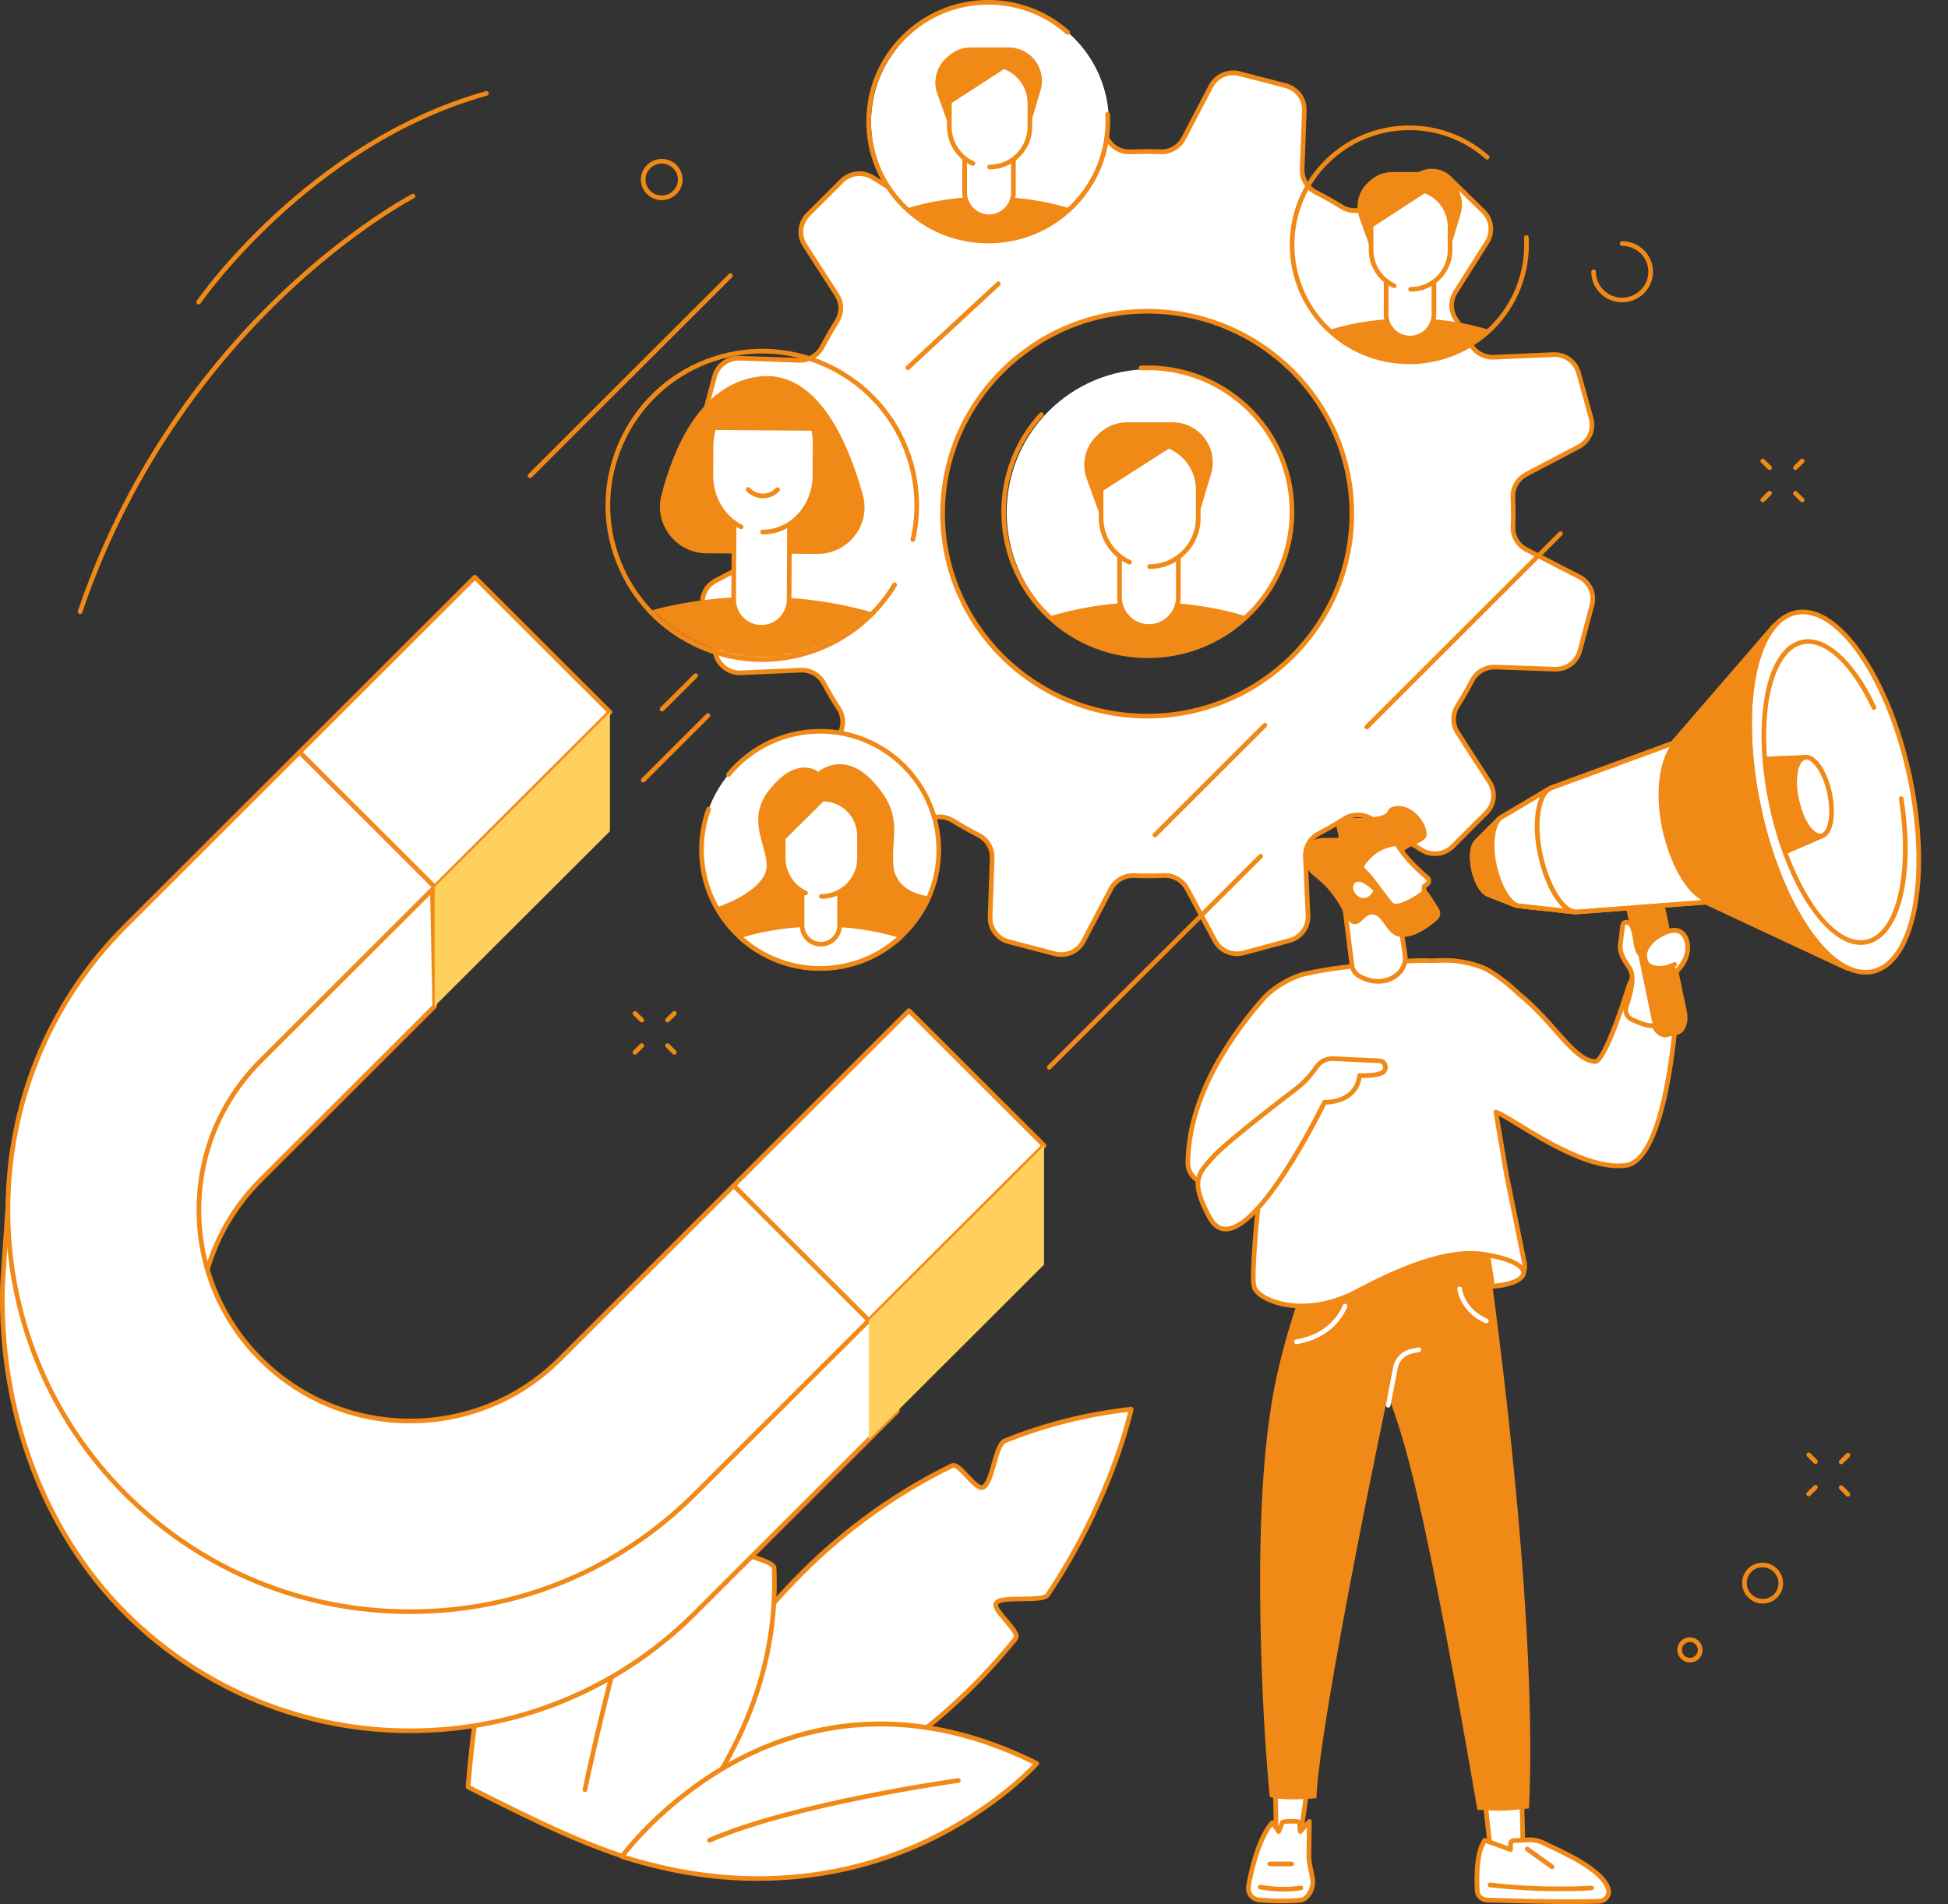 <?xml version="1.0" encoding="UTF-8"?> <svg xmlns="http://www.w3.org/2000/svg" xmlns:xlink="http://www.w3.org/1999/xlink" width="582.027" height="568.99" viewBox="0 0 582.027 568.99" fill="none"><rect x="0" y="0" width="582.027" height="568.99" fill="#333333" stroke="none"/><desc> Created with Pixso. </desc><defs></defs><path id="Vector" d="M190.43 553.5C190.43 553.5 209.83 474.3 284.43 438.02C286.71 436.91 291.43 445.56 293.74 444.44C296.7 443.02 297.22 431.77 300.32 430.52C311.85 425.91 324.38 422.61 337.97 421.12C337.97 421.12 332.64 447.3 313.02 476.65C311.55 478.86 299.34 476.77 297.7 479.01C296.14 481.13 305.15 487.57 303.44 489.69C281.33 517.14 245.99 544.41 190.42 553.51L190.43 553.5Z" fill="#FFFFFF" fill-opacity="1" fill-rule="nonzero"></path><path id="Vector" d="M190.43 554.19C190.23 554.19 190.05 554.12 189.92 553.97C189.76 553.8 189.69 553.56 189.75 553.33C189.8 553.13 194.78 533.15 208.85 509.01C221.83 486.72 245.43 456.2 284.12 437.39C285.72 436.61 287.59 438.62 289.57 440.75C290.83 442.1 292.74 444.15 293.43 443.82C294.6 443.26 295.48 440.15 296.25 437.4C297.24 433.92 298.16 430.63 300.06 429.88C312.16 425.03 324.89 421.85 337.9 420.42C338.12 420.4 338.34 420.48 338.49 420.64C338.64 420.81 338.7 421.03 338.66 421.25C338.6 421.51 333.06 447.9 313.6 477.02C312.72 478.34 309.94 478.46 305.45 478.5C302.67 478.53 298.87 478.57 298.25 479.41C297.81 480.01 299.86 482.39 301.09 483.82C303.2 486.28 305.21 488.6 303.98 490.12C275.97 524.89 237.81 546.45 190.54 554.19C190.5 554.19 190.46 554.19 190.43 554.19ZM284.9 438.61C284.83 438.61 284.78 438.62 284.74 438.65C246.36 457.31 222.94 487.59 210.06 509.71C197.9 530.58 192.58 548.28 191.38 552.64C237.81 544.81 275.33 523.49 302.9 489.25C303.41 488.63 301.29 486.19 300.04 484.73C297.9 482.24 296.04 480.09 297.14 478.6C298.1 477.29 300.92 477.17 305.44 477.13C308.18 477.1 311.92 477.06 312.44 476.26C329.69 450.45 335.91 426.85 337.08 421.92C324.53 423.39 312.26 426.5 300.59 431.18C299.32 431.68 298.41 434.93 297.6 437.79C296.66 441.11 295.78 444.25 294.05 445.08C292.42 445.86 290.54 443.84 288.55 441.7C287.46 440.52 285.68 438.62 284.9 438.62L284.9 438.61Z" fill="#F18916" fill-opacity="1" fill-rule="nonzero"></path><path id="Vector" d="M231.31 468.69C231.2 465.99 219.54 464.81 219.9 462.21C220.25 459.65 234.12 452.69 234.38 450.19C239.54 401.17 228.22 364.73 228.22 364.73C211.69 376.05 199.27 383.61 188.17 397.86C186.4 400.13 192.12 412.78 190.47 415.11C188.66 417.66 178.34 412.62 176.68 415.23C152.08 453.73 142.6 497.96 139.84 534.03C158.02 543.15 176.37 552.64 194.39 557.14C222.85 526.03 232.45 497.08 231.31 468.69L231.31 468.69Z" fill="#FFFFFF" fill-opacity="1" fill-rule="nonzero"></path><path id="Vector" d="M194.39 557.83C194.33 557.83 194.28 557.83 194.22 557.81C177.12 553.53 159.54 544.7 142.54 536.16L139.53 534.64C139.28 534.52 139.12 534.24 139.14 533.97C141.57 502.2 149.96 455.74 176.09 414.84C177.18 413.13 180.34 413.78 183.68 414.46C186.16 414.97 189.26 415.6 189.9 414.7C190.53 413.81 189.44 409.74 188.64 406.76C187.31 401.83 186.58 398.75 187.62 397.42C197.53 384.7 208.5 377.26 222.4 367.85C224.16 366.65 225.97 365.43 227.83 364.16C228.01 364.03 228.24 364 228.45 364.07C228.66 364.14 228.82 364.31 228.89 364.53C229 364.89 240.19 401.67 235.07 450.26C234.91 451.75 232.11 453.7 227.56 456.75C224.83 458.57 220.71 461.34 220.58 462.31C220.47 463.04 223.86 464.17 225.69 464.77C229.04 465.88 231.93 466.84 232 468.66C233.25 499.84 221.12 528.94 194.9 557.6C194.76 557.75 194.58 557.83 194.38 557.83L194.39 557.83ZM140.57 533.61L143.17 534.92C159.97 543.36 177.33 552.09 194.16 556.36C219.92 528.08 231.85 499.41 230.61 468.72C230.58 467.86 227.25 466.76 225.26 466.1C221.87 464.97 218.95 464.01 219.21 462.13C219.42 460.61 222.22 458.67 226.79 455.61C229.5 453.79 233.59 451.05 233.69 450.13C238.33 406.06 229.49 371.8 227.83 365.86C226.24 366.95 224.69 368 223.18 369.02C209.39 378.36 198.5 385.74 188.73 398.29C188.04 399.16 189.16 403.36 189.99 406.42C191.27 411.2 191.98 414.2 191.04 415.52C189.88 417.16 186.73 416.52 183.41 415.84C181.06 415.36 177.85 414.7 177.27 415.61C151.43 456.06 143.04 502.03 140.58 533.63L140.57 533.61Z" fill="#F18916" fill-opacity="1" fill-rule="nonzero"></path><path id="Vector" d="M174.75 535.54C174.7 535.54 174.65 535.54 174.6 535.52C174.23 535.44 173.99 535.07 174.07 534.7C177.23 519.91 180.84 505 184.79 490.38C184.89 490.01 185.27 489.79 185.65 489.89C186.02 489.99 186.24 490.37 186.14 490.75C182.19 505.34 178.59 520.22 175.43 534.99C175.36 535.32 175.07 535.54 174.75 535.54Z" fill="#F18916" fill-opacity="1" fill-rule="nonzero"></path><path id="Vector" d="M191.37 470.48C191.3 470.48 191.23 470.47 191.16 470.45C190.79 470.34 190.59 469.96 190.7 469.59C197.98 445.13 206.47 420.72 215.93 397.02L220.25 386.18C220.39 385.83 220.8 385.64 221.16 385.79C221.51 385.93 221.69 386.34 221.55 386.69L217.22 397.54C207.78 421.2 199.3 445.57 192.03 469.99C191.94 470.28 191.67 470.48 191.37 470.48Z" fill="#FFFFFF" fill-opacity="1" fill-rule="nonzero"></path><path id="Vector" d="M185.82 554.79C185.82 554.79 233.55 488.94 309.78 526.99C309.78 526.99 263.36 579.61 185.82 554.79Z" fill="#FFFFFF" fill-opacity="1" fill-rule="nonzero"></path><path id="Vector" d="M226.58 562.09C214.21 562.09 200.49 560.22 185.6 555.45C185.38 555.38 185.22 555.21 185.15 555C185.08 554.79 185.12 554.56 185.25 554.38C185.37 554.21 197.52 537.65 218.88 526C231.43 519.15 244.67 515.32 258.22 514.58C275.15 513.67 292.6 517.63 310.1 526.36C310.29 526.46 310.43 526.64 310.47 526.85C310.51 527.05 310.44 527.28 310.31 527.44C310.19 527.57 298.36 540.82 277.18 550.82C264.86 556.63 247.69 562.07 226.59 562.07L226.58 562.09ZM186.97 554.42C226.36 566.75 257.41 558.62 276.57 549.57C294.78 540.98 305.96 530 308.63 527.2C269.93 508.22 238.88 516.7 219.59 527.2C201.12 537.26 189.62 551.04 186.97 554.42L186.97 554.42Z" fill="#F18916" fill-opacity="1" fill-rule="nonzero"></path><path id="Vector" d="M211.97 550.64C211.71 550.64 211.45 550.49 211.33 550.22C211.18 549.87 211.33 549.46 211.68 549.31C236.82 538.31 285.77 531.46 286.26 531.39C286.64 531.34 286.99 531.61 287.05 531.99C287.1 532.37 286.83 532.71 286.45 532.77C285.97 532.84 237.2 539.65 212.25 550.59C212.16 550.63 212.06 550.64 211.97 550.64Z" fill="#F18916" fill-opacity="1" fill-rule="nonzero"></path><path id="Vector" d="M471.88 172.37L456.1 164.25C453.55 162.95 451.96 160.31 452.07 157.47C452.19 154.48 452.18 151.49 452.05 148.52C451.92 145.69 453.49 143.06 456.02 141.73L471.7 133.48C474.8 131.86 476.34 128.34 475.42 124.99L471.67 111.4C470.75 108.06 467.61 105.79 464.12 105.95L446.34 106.74C443.46 106.86 440.76 105.35 439.41 102.83C438.02 100.23 436.51 97.68 434.91 95.2C433.36 92.8 433.36 89.72 434.88 87.3L444.32 72.37C446.18 69.43 445.73 65.61 443.25 63.18L433.13 53.26C430.65 50.83 426.79 50.42 423.84 52.28L408.86 61.74C406.44 63.27 403.34 63.3 400.9 61.79C398.38 60.23 395.79 58.77 393.12 57.41C390.56 56.1 388.99 53.44 389.1 50.58L389.72 32.99C389.85 29.53 387.53 26.44 384.15 25.57L370.38 21.99C367 21.1 363.45 22.66 361.84 25.73L353.64 41.35C352.32 43.87 349.65 45.45 346.79 45.34C343.76 45.22 340.75 45.23 337.75 45.36C334.9 45.48 332.23 43.93 330.88 41.43L322.55 25.9C320.91 22.84 317.35 21.32 313.97 22.23L300.24 25.94C296.86 26.85 294.57 29.95 294.73 33.41L295.52 51.01C295.65 53.84 294.14 56.52 291.62 57.85C288.96 59.24 286.36 60.74 283.82 62.35C281.41 63.88 278.32 63.85 275.88 62.35L260.79 53C257.82 51.16 253.97 51.61 251.51 54.06L241.48 64.07C239.02 66.53 238.61 70.35 240.49 73.26L250.05 88.08C251.6 90.48 251.62 93.55 250.1 95.96C248.52 98.45 247.05 101.02 245.68 103.66C244.35 106.2 241.66 107.74 238.77 107.64L221 107.02C217.5 106.89 214.39 109.19 213.5 112.53L209.88 126.15C208.98 129.5 210.56 133.01 213.66 134.61L229.44 142.72C231.99 144.03 233.59 146.67 233.48 149.5C233.36 152.5 233.36 155.48 233.5 158.45C233.62 161.28 232.06 163.92 229.53 165.25L213.84 173.49C210.75 175.11 209.21 178.64 210.13 181.98L213.87 195.58C214.79 198.92 217.93 201.18 221.42 201.02L239.21 200.24C242.07 200.11 244.78 201.6 246.11 204.1C247.52 206.73 249.04 209.31 250.66 211.82C252.21 214.2 252.18 217.27 250.66 219.67L241.22 234.61C239.37 237.54 239.81 241.36 242.3 243.8L252.41 253.71C254.9 256.15 258.76 256.56 261.7 254.69L276.68 245.24C279.1 243.71 282.2 243.68 284.65 245.19C287.17 246.74 289.76 248.2 292.42 249.57C294.99 250.87 296.55 253.54 296.45 256.4L295.82 273.99C295.7 277.44 298.01 280.53 301.39 281.41L315.16 284.99C318.54 285.87 322.09 284.32 323.7 281.24L331.9 265.62C333.22 263.11 335.89 261.53 338.75 261.64C341.78 261.76 344.8 261.75 347.79 261.62C350.65 261.49 353.32 263.04 354.66 265.55L362.99 281.07C364.63 284.13 368.19 285.65 371.57 284.74L385.3 281.03C388.68 280.12 390.96 277.02 390.81 273.56L390.01 255.96C389.89 253.11 391.41 250.44 393.96 249.1C396.6 247.72 399.16 246.24 401.68 244.64C404.1 243.11 407.21 243.11 409.65 244.62L424.75 253.96C427.72 255.8 431.57 255.35 434.03 252.9L444.05 242.89C446.52 240.43 446.93 236.61 445.04 233.7L435.48 218.88C433.93 216.48 433.91 213.42 435.43 211C437.01 208.51 438.48 205.94 439.85 203.3C441.18 200.77 443.86 199.22 446.76 199.32L464.53 199.95C468.03 200.07 471.14 197.78 472.03 194.43L475.65 180.81C476.54 177.46 474.97 173.95 471.86 172.35L471.88 172.37ZM342.77 214.01C309 214.01 281.63 186.92 281.63 153.51C281.63 120.1 309.01 93.01 342.77 93.01C376.52 93.01 403.9 120.1 403.9 153.51C403.9 186.92 376.52 214.01 342.77 214.01Z" fill="#FFFFFF" fill-opacity="1" fill-rule="nonzero"></path><path id="Vector" d="M317.1 285.96C316.4 285.96 315.69 285.87 314.99 285.69L301.22 282.11C297.49 281.14 294.99 277.8 295.13 273.99L295.75 256.4C295.84 253.82 294.42 251.39 292.11 250.21C289.43 248.84 286.79 247.36 284.28 245.81C282.08 244.45 279.24 244.46 277.05 245.85L262.07 255.3C258.82 257.35 254.65 256.91 251.92 254.23L241.8 244.32C239.07 241.63 238.58 237.5 240.63 234.26L250.07 219.33C251.45 217.14 251.45 214.35 250.07 212.22C248.45 209.7 246.91 207.09 245.5 204.46C244.3 202.22 241.84 200.83 239.23 200.96L221.44 201.75C217.6 201.91 214.2 199.47 213.19 195.79L209.44 182.19C208.43 178.51 210.1 174.7 213.5 172.9L229.18 164.66C231.48 163.45 232.9 161.03 232.78 158.51C232.65 155.54 232.64 152.51 232.76 149.5C232.85 146.97 231.42 144.56 229.1 143.36L213.32 135.25C209.9 133.49 208.2 129.69 209.18 126L212.8 112.38C213.78 108.69 217.14 106.19 221 106.35L238.77 106.97C241.39 107.06 243.84 105.65 245.03 103.37C246.41 100.72 247.91 98.11 249.48 95.62C250.85 93.45 250.83 90.65 249.43 88.48L239.87 73.67C237.79 70.45 238.24 66.31 240.95 63.6L250.98 53.6C253.68 50.89 257.85 50.41 261.11 52.44L276.21 61.78C278.43 63.15 281.25 63.15 283.41 61.78C285.95 60.18 288.59 58.65 291.25 57.26C293.52 56.07 294.9 53.64 294.79 51.07L294 33.47C293.82 29.66 296.3 26.3 300.01 25.29L313.75 21.58C317.46 20.58 321.32 22.23 323.12 25.6L331.45 41.12C332.67 43.4 335.12 44.79 337.67 44.68C340.67 44.55 343.73 44.54 346.77 44.66C349.35 44.75 351.78 43.34 352.99 41.05L361.18 25.43C362.96 22.05 366.8 20.36 370.52 21.33L384.29 24.91C388.02 25.88 390.52 29.23 390.38 33.04L389.76 50.63C389.67 53.21 391.09 55.64 393.4 56.81C396.08 58.17 398.71 59.66 401.22 61.22C403.42 62.58 406.26 62.56 408.45 61.17L423.43 51.71C426.68 49.66 430.85 50.11 433.59 52.78L443.7 62.7C446.43 65.38 446.92 69.52 444.87 72.76L435.43 87.69C434.05 89.88 434.06 92.68 435.45 94.83C437.06 97.32 438.59 99.9 439.99 102.52C441.2 104.78 443.67 106.16 446.27 106.06L464.05 105.27C467.9 105.11 471.29 107.55 472.3 111.23L476.05 124.83C477.07 128.5 475.4 132.33 472 134.12L456.31 142.36C454.01 143.57 452.6 145.99 452.71 148.51C452.85 151.48 452.85 154.5 452.74 157.51C452.64 160.05 454.07 162.46 456.39 163.65L472.17 171.77C475.59 173.53 477.29 177.33 476.32 181.02L472.69 194.64C471.71 198.33 468.34 200.84 464.5 200.67L446.72 200.04C444.11 199.96 441.65 201.37 440.47 203.65C439.09 206.3 437.58 208.91 436.02 211.4C434.64 213.57 434.67 216.37 436.06 218.53L445.63 233.35C447.7 236.56 447.26 240.71 444.54 243.41L434.52 253.42C431.81 256.12 427.64 256.6 424.38 254.58L409.28 245.24C407.07 243.87 404.23 243.88 402.05 245.26C399.53 246.86 396.92 248.36 394.28 249.75C392 250.95 390.59 253.39 390.71 255.96L391.5 273.56C391.68 277.37 389.2 280.73 385.49 281.74L371.75 285.44C368.04 286.44 364.18 284.79 362.37 281.43L354.05 265.9C352.83 263.63 350.39 262.23 347.83 262.34C344.83 262.47 341.77 262.48 338.73 262.36C336.16 262.26 333.72 263.68 332.51 265.98L324.32 281.6C322.88 284.34 320.08 285.96 317.09 285.96L317.1 285.96ZM280.71 243.41C282.21 243.41 283.7 243.82 285.01 244.62C287.49 246.16 290.1 247.62 292.74 248.97C295.53 250.39 297.26 253.32 297.14 256.44L296.52 274.03C296.41 277.19 298.48 279.95 301.57 280.75L315.34 284.34C318.43 285.14 321.62 283.75 323.09 280.94L331.29 265.32C332.74 262.56 335.69 260.85 338.79 260.96C341.8 261.07 344.82 261.07 347.77 260.94C350.86 260.81 353.81 262.49 355.28 265.23L363.61 280.76C365.11 283.55 368.31 284.92 371.39 284.09L385.13 280.39C388.21 279.55 390.26 276.77 390.12 273.62L389.33 256.02C389.19 252.91 390.88 249.97 393.65 248.52C396.25 247.15 398.83 245.66 401.32 244.09C403.95 242.43 407.37 242.42 410.03 244.06L425.12 253.41C427.83 255.08 431.3 254.69 433.55 252.44L443.57 242.43C445.81 240.19 446.19 236.77 444.47 234.11L434.91 219.29C433.22 216.67 433.19 213.28 434.85 210.66C436.41 208.2 437.88 205.63 439.25 203.01C440.68 200.26 443.64 198.53 446.79 198.66L464.57 199.29C467.76 199.39 470.56 197.34 471.37 194.29L474.99 180.66C475.81 177.61 474.39 174.46 471.56 173.01L455.78 164.89C452.98 163.45 451.25 160.54 451.37 157.47C451.49 154.5 451.48 151.51 451.35 148.58C451.21 145.52 452.92 142.6 455.69 141.14L471.38 132.89C474.2 131.41 475.58 128.25 474.74 125.2L471 111.61C470.15 108.56 467.34 106.53 464.14 106.67L446.36 107.45C443.23 107.59 440.25 105.92 438.79 103.19C437.41 100.61 435.9 98.05 434.32 95.6C432.63 92.99 432.62 89.6 434.28 86.96L443.72 72.03C445.42 69.35 445.01 65.93 442.75 63.71L432.64 53.79C430.37 51.57 426.9 51.2 424.2 52.9L409.23 62.36C406.59 64.03 403.17 64.05 400.52 62.42C398.03 60.88 395.44 59.41 392.79 58.06C390.01 56.64 388.28 53.71 388.39 50.59L389.02 33C389.13 29.84 387.05 27.08 383.96 26.28L370.19 22.7C367.1 21.89 363.91 23.29 362.44 26.09L354.25 41.71C352.79 44.47 349.85 46.21 346.75 46.07C343.74 45.96 340.72 45.96 337.77 46.09C334.67 46.23 331.73 44.54 330.26 41.8L321.92 26.27C320.43 23.48 317.22 22.11 314.14 22.94L300.4 26.65C297.32 27.48 295.27 30.26 295.41 33.42L296.2 51.02C296.34 54.13 294.67 57.07 291.92 58.5C289.29 59.88 286.68 61.39 284.18 62.97C281.57 64.63 278.16 64.63 275.5 62.97L260.4 53.63C257.69 51.95 254.23 52.35 251.98 54.59L241.96 64.6C239.71 66.84 239.34 70.27 241.06 72.93L250.62 87.75C252.31 90.36 252.33 93.76 250.68 96.38C249.12 98.83 247.65 101.41 246.28 104.03C244.85 106.78 241.89 108.5 238.74 108.38L220.96 107.75C217.77 107.65 214.97 109.7 214.16 112.75L210.54 126.38C209.72 129.43 211.14 132.58 213.97 134.03L229.75 142.15C232.55 143.59 234.28 146.5 234.16 149.57C234.04 152.54 234.05 155.53 234.18 158.46C234.32 161.52 232.61 164.44 229.84 165.9L214.15 174.15C211.33 175.63 209.95 178.79 210.79 181.84L214.53 195.43C215.38 198.48 218.19 200.52 221.39 200.37L239.17 199.58C242.31 199.44 245.27 201.11 246.73 203.82C248.12 206.42 249.64 209 251.25 211.48C252.92 214.07 252.92 217.45 251.25 220.08L241.8 235.02C240.11 237.7 240.52 241.12 242.78 243.34L252.89 253.25C255.16 255.48 258.63 255.85 261.32 254.14L276.3 244.69C277.64 243.84 279.17 243.42 280.7 243.42L280.71 243.41ZM342.77 214.7C308.68 214.7 280.94 187.25 280.94 153.51C280.94 119.77 308.68 92.32 342.77 92.32C376.87 92.32 404.6 119.77 404.6 153.51C404.6 187.25 376.87 214.7 342.77 214.7ZM342.77 93.71C309.44 93.71 282.33 120.53 282.33 153.51C282.33 186.48 309.45 213.31 342.77 213.31C376.09 213.31 403.21 186.48 403.21 153.51C403.21 120.53 376.1 93.71 342.77 93.71Z" fill="#F18916" fill-opacity="1" fill-rule="nonzero"></path><path id="Vector" d="M300.78 153.13C300.78 129.49 319.96 110.32 343.62 110.32C367.28 110.32 386.46 129.49 386.46 153.13C386.46 176.78 367.28 195.95 343.62 195.95C319.96 195.95 300.78 176.78 300.78 153.13Z" fill="#FFFFFF" fill-opacity="1" fill-rule="nonzero"></path><path id="Vector" d="M313.47 184.26C321.18 191.53 331.58 196 343.03 196C354.48 196 364.87 191.53 372.59 184.26C363.66 181.5 353.63 179.95 343.03 179.95C332.42 179.95 322.4 181.5 313.47 184.26Z" fill="#F18916" fill-opacity="1" fill-rule="nonzero"></path><path id="Vector" d="M356.83 128.11C354.89 126.86 352.63 126.2 350.32 126.2L336.73 126.2C333.69 126.2 330.77 127.35 328.54 129.41L327.8 130.1C324.27 133.37 323.04 138.44 324.67 142.97L329.14 155.36L357.8 155.18L361.85 141.64C363.38 136.51 361.33 131 356.83 128.11L356.83 128.11Z" fill="#F18916" fill-opacity="1" fill-rule="nonzero"></path><path id="Vector" d="M349.98 133.63L349.95 133.61L328.98 147.03L328.98 154.82C328.98 159.43 331.14 163.52 334.49 166.18L334.49 178.44C334.49 183.28 338.43 187.21 343.28 187.21C348.13 187.21 352.07 183.28 352.07 178.44L352.07 166.51C355.67 163.88 358 159.62 358 154.82L358 146.29C358 140.7 354.72 135.87 349.97 133.63L349.98 133.63Z" fill="#FFFFFF" fill-opacity="1" fill-rule="nonzero"></path><path id="Vector" d="M343.28 187.92C338.05 187.92 333.79 183.67 333.79 178.45L333.79 166.44C333.79 166.06 334.11 165.75 334.49 165.75C334.87 165.75 335.19 166.06 335.19 166.44L335.19 178.45C335.19 182.9 338.82 186.53 343.28 186.53C347.74 186.53 351.37 182.9 351.37 178.45L351.37 166.82C351.37 166.44 351.68 166.12 352.07 166.12C352.45 166.12 352.76 166.44 352.76 166.82L352.76 178.45C352.76 183.67 348.51 187.92 343.28 187.92Z" fill="#F18916" fill-opacity="1" fill-rule="nonzero"></path><path id="Vector" d="M343.5 170.01C343.11 170.01 342.8 169.7 342.8 169.32C342.8 168.93 343.11 168.62 343.5 168.62C351.11 168.62 357.31 162.43 357.31 154.82L357.31 146.29C357.31 138.96 351.33 132.98 343.98 132.98L329.68 132.98L329.68 154.82C329.68 160.22 332.85 165.15 337.78 167.39C338.13 167.55 338.28 167.96 338.13 168.31C337.97 168.65 337.56 168.81 337.21 168.65C331.79 166.19 328.29 160.77 328.29 154.82L328.29 132.29C328.29 131.9 328.61 131.59 328.99 131.59L343.99 131.59C352.11 131.59 358.71 138.18 358.71 146.29L358.71 154.82C358.71 163.2 351.89 170.01 343.5 170.01L343.5 170.01Z" fill="#F18916" fill-opacity="1" fill-rule="nonzero"></path><path id="Vector" d="M342.97 196.66C342.65 196.66 342.33 196.66 342.01 196.65C330.31 196.4 319.42 191.62 311.32 183.18C295.41 166.6 295.1 140.35 310.62 123.43C310.88 123.15 311.32 123.14 311.6 123.39C311.89 123.65 311.9 124.1 311.64 124.37C296.61 140.75 296.92 166.16 312.32 182.22C320.15 190.38 330.7 195.02 342.03 195.26C353.36 195.5 364.09 191.33 372.26 183.51C380.44 175.68 385.08 165.15 385.32 153.84C385.56 142.54 381.38 131.81 373.55 123.65C365.08 114.81 353.19 110.08 340.93 110.65C340.54 110.67 340.22 110.37 340.2 109.99C340.18 109.6 340.48 109.28 340.86 109.26C353.52 108.66 365.79 113.56 374.55 122.68C382.65 131.12 386.96 142.19 386.71 153.87C386.46 165.55 381.67 176.43 373.22 184.51C365.01 192.37 354.3 196.66 342.96 196.66L342.97 196.66Z" fill="#F18916" fill-opacity="1" fill-rule="nonzero"></path><path id="Vector" d="M209.59 253.96C209.59 234.39 225.46 218.53 245.04 218.53C264.62 218.53 280.49 234.39 280.49 253.96C280.49 273.53 264.62 289.39 245.04 289.39C225.47 289.39 209.59 273.53 209.59 253.96Z" fill="#FFFFFF" fill-opacity="1" fill-rule="nonzero"></path><path id="Vector" d="M245.04 290.09C225.11 290.09 208.89 273.88 208.89 253.96C208.89 249.71 209.62 245.53 211.08 241.57C211.21 241.21 211.61 241.02 211.97 241.15C212.33 241.29 212.52 241.68 212.39 242.04C211 245.85 210.29 249.87 210.29 253.96C210.29 273.11 225.89 288.7 245.05 288.7C264.21 288.7 279.8 273.11 279.8 253.96C279.8 234.81 264.21 219.23 245.05 219.23C234.62 219.23 224.83 223.85 218.2 231.91C217.95 232.21 217.52 232.25 217.22 232.01C216.92 231.77 216.87 231.33 217.12 231.03C224.02 222.65 234.19 217.84 245.04 217.84C264.97 217.84 281.18 234.04 281.18 253.96C281.18 273.88 264.97 290.09 245.04 290.09Z" fill="#F18916" fill-opacity="1" fill-rule="nonzero"></path><path id="Vector" d="M220.72 279.73C227.08 285.71 235.63 289.39 245.04 289.39C254.46 289.39 263.01 285.71 269.36 279.73C262.01 277.45 253.77 276.17 245.04 276.17C236.32 276.17 228.06 277.45 220.72 279.73Z" fill="#FFFFFF" fill-opacity="1" fill-rule="nonzero"></path><path id="Vector" d="M245.25 282.17C242.16 282.17 239.66 279.66 239.66 276.57L239.66 248.07L250.85 248.07L250.85 276.57C250.85 279.66 248.34 282.17 245.26 282.17L245.25 282.17Z" fill="#FFFFFF" fill-opacity="1" fill-rule="nonzero"></path><path id="Vector" d="M266.92 258.46C266.21 249.6 270.12 244.07 261.36 234.07C252.28 223.71 244.5 230.65 244.5 230.65C244.5 230.65 238.01 225.27 229.49 236.53C221.98 246.47 231.6 255.37 228.36 261.56C225.13 267.74 214.16 271.12 214.16 271.12C214.16 271.12 217.68 278.15 222.03 281.24L268.31 281.24C268.31 281.24 277.88 270.84 277.88 267.88C277.88 267.88 267.61 267.32 266.91 258.46L266.92 258.46Z" fill="#F18916" fill-opacity="1" fill-rule="nonzero"></path><path id="Vector" d="M220.72 279.73C227.08 285.71 235.63 289.39 245.04 289.39C254.46 289.39 263.01 285.71 269.36 279.73C262.01 277.45 253.77 276.17 245.04 276.17C236.32 276.17 228.06 277.45 220.72 279.73Z" fill="#FFFFFF" fill-opacity="1" fill-rule="nonzero"></path><path id="Vector" d="M245.04 290.09C235.79 290.09 226.99 286.59 220.25 280.23C220.06 280.07 219.99 279.81 220.04 279.57C220.1 279.33 220.28 279.14 220.52 279.07C228.2 276.69 236.45 275.48 245.04 275.48C253.64 275.48 261.89 276.69 269.57 279.07C269.81 279.14 269.99 279.33 270.04 279.57C270.1 279.82 270.02 280.07 269.84 280.23C263.11 286.59 254.3 290.09 245.04 290.09ZM222.1 280.04C228.45 285.63 236.55 288.7 245.04 288.7C253.53 288.7 261.63 285.63 267.98 280.04C260.77 277.94 253.06 276.87 245.04 276.87C237.03 276.87 229.31 277.93 222.1 280.04Z" fill="#F18916" fill-opacity="1" fill-rule="nonzero"></path><path id="Vector" d="M245.79 238.78L245.4 238.78L234.02 250.22L234.02 256.49C234.02 260.68 236.28 264.34 239.65 266.31L239.65 276.57C239.65 279.66 242.16 282.16 245.24 282.16C248.33 282.16 250.84 279.66 250.84 276.57L250.84 266.51C254.39 264.58 256.8 260.82 256.8 256.49L256.8 249.78C256.8 243.71 251.87 238.78 245.79 238.78L245.79 238.78Z" fill="#FFFFFF" fill-opacity="1" fill-rule="nonzero"></path><path id="Vector" d="M245.25 282.86C241.78 282.86 238.96 280.04 238.96 276.57L238.96 266.63C238.96 266.25 239.27 265.94 239.66 265.94C240.04 265.94 240.35 266.25 240.35 266.63L240.35 276.57C240.35 279.27 242.56 281.47 245.25 281.47C247.94 281.47 250.15 279.27 250.15 276.57L250.15 266.8C250.15 266.42 250.46 266.1 250.84 266.1C251.23 266.1 251.54 266.42 251.54 266.8L251.54 276.57C251.54 280.04 248.72 282.86 245.25 282.86Z" fill="#F18916" fill-opacity="1" fill-rule="nonzero"></path><path id="Vector" d="M245.41 268.58C245.03 268.58 244.72 268.27 244.72 267.88C244.72 267.5 245.03 267.19 245.41 267.19C251.31 267.19 256.11 262.39 256.11 256.49L256.11 249.78C256.11 244.25 251.78 239.72 246.25 239.48C246.19 239.48 246.13 239.48 246.07 239.48L234.71 250.71L234.71 256.5C234.71 260.68 237.17 264.5 240.98 266.24C241.32 266.4 241.48 266.81 241.32 267.16C241.16 267.51 240.75 267.66 240.41 267.51C236.1 265.55 233.32 261.23 233.32 256.51L233.32 250.43C233.32 250.24 233.39 250.07 233.52 249.94L245.3 238.3C245.56 238.05 245.95 238.09 246.31 238.11C252.59 238.39 257.5 243.52 257.5 249.8L257.5 256.51C257.5 263.18 252.08 268.6 245.41 268.6L245.41 268.58Z" fill="#F18916" fill-opacity="1" fill-rule="nonzero"></path><path id="Vector" d="M260.26 36.5C260.26 16.89 276.16 0.99 295.79 0.99C315.41 0.99 331.31 16.89 331.31 36.5C331.31 56.11 315.4 72 295.79 72C276.17 72 260.26 56.11 260.26 36.5Z" fill="#FFFFFF" fill-opacity="1" fill-rule="nonzero"></path><path id="Vector" d="M270.77 62.32C277.17 68.35 285.79 72.05 295.28 72.05C304.78 72.05 313.4 68.35 319.8 62.32C312.4 60.03 304.08 58.74 295.28 58.74C286.49 58.74 278.18 60.03 270.77 62.32Z" fill="#F18916" fill-opacity="1" fill-rule="nonzero"></path><path id="Vector" d="M306.73 15.76C305.13 14.72 303.25 14.17 301.34 14.17L290.06 14.17C287.55 14.17 285.12 15.12 283.28 16.83L282.66 17.4C279.73 20.12 278.71 24.32 280.06 28.08L283.77 38.35L307.54 38.2L310.9 26.98C312.17 22.73 310.47 18.16 306.74 15.76L306.73 15.76Z" fill="#F18916" fill-opacity="1" fill-rule="nonzero"></path><path id="Vector" d="M300.86 20.24C300.81 20.22 300.7 20.17 300.7 20.17L283.64 31.24L283.64 37.91C283.64 41.73 285.43 45.13 288.21 47.33L288.21 57.49C288.21 61.51 291.48 64.77 295.5 64.77C299.53 64.77 302.79 61.51 302.79 57.49L302.79 47.58C305.77 45.39 307.72 41.88 307.72 37.9L307.72 30.82C307.72 26.11 304.9 22.06 300.86 20.23L300.86 20.24Z" fill="#FFFFFF" fill-opacity="1" fill-rule="nonzero"></path><path id="Vector" d="M295.68 50.62C295.29 50.62 294.98 50.31 294.98 49.93C294.98 49.54 295.29 49.23 295.68 49.23C301.93 49.23 307.01 44.15 307.01 37.91L307.01 30.83C307.01 24.81 302.11 19.91 296.08 19.91L284.34 19.91L284.34 37.91C284.34 42.34 286.95 46.39 290.98 48.22C291.33 48.38 291.48 48.79 291.33 49.14C291.17 49.49 290.76 49.65 290.41 49.49C285.88 47.43 282.95 42.88 282.95 37.91L282.95 19.22C282.95 18.84 283.26 18.52 283.65 18.52L296.09 18.52C302.88 18.52 308.41 24.04 308.41 30.83L308.41 37.91C308.41 44.92 302.7 50.62 295.68 50.62L295.68 50.62Z" fill="#F18916" fill-opacity="1" fill-rule="nonzero"></path><path id="Vector" d="M295.28 72.72C295.2 72.72 295.11 72.72 295.02 72.72C285.29 72.66 276.17 68.81 269.33 61.89C262.5 54.98 258.77 45.82 258.84 36.1C258.9 26.39 262.76 17.28 269.68 10.45C283.3 -2.97 305.17 -3.54 319.45 9.14C319.74 9.4 319.76 9.84 319.51 10.12C319.25 10.41 318.81 10.44 318.52 10.18C304.78 -2.02 283.76 -1.47 270.66 11.44C264 18 260.29 26.76 260.23 36.11C260.17 45.46 263.76 54.27 270.32 60.92C276.89 67.58 285.67 71.27 295.03 71.34C295.11 71.34 295.2 71.34 295.27 71.34C304.54 71.34 313.27 67.76 319.88 61.25C327.08 54.15 330.86 44.28 330.24 34.18C330.22 33.8 330.51 33.47 330.89 33.45C331.27 33.43 331.61 33.71 331.63 34.1C332.28 44.61 328.35 54.86 320.85 62.25C313.98 69.01 304.91 72.73 295.27 72.73L295.28 72.72Z" fill="#F18916" fill-opacity="1" fill-rule="nonzero"></path><path id="Vector" d="M295.5 65.47C291.1 65.47 287.51 61.89 287.51 57.49L287.51 47.33C287.51 46.94 287.83 46.63 288.21 46.63C288.6 46.63 288.91 46.94 288.91 47.33L288.91 57.49C288.91 61.12 291.87 64.08 295.5 64.08C299.14 64.08 302.1 61.12 302.1 57.49L302.1 47.84C302.1 47.46 302.41 47.15 302.79 47.15C303.18 47.15 303.49 47.46 303.49 47.84L303.49 57.49C303.49 61.89 299.91 65.47 295.5 65.47Z" fill="#F18916" fill-opacity="1" fill-rule="nonzero"></path><path id="Vector" d="M397.05 98.62C403.32 104.53 411.77 108.16 421.08 108.16C430.38 108.16 438.84 104.53 445.11 98.62C437.85 96.38 429.7 95.12 421.08 95.12C412.46 95.12 404.3 96.38 397.05 98.62Z" fill="#F18916" fill-opacity="1" fill-rule="nonzero"></path><path id="Vector" d="M432.31 52.97C430.73 51.96 428.89 51.41 427.02 51.41L415.96 51.41C413.5 51.41 411.11 52.35 409.31 54.02L408.7 54.59C405.83 57.25 404.83 61.37 406.16 65.05L409.8 75.13L433.1 74.98L436.39 63.97C437.64 59.81 435.97 55.32 432.32 52.97L432.31 52.97Z" fill="#F18916" fill-opacity="1" fill-rule="nonzero"></path><path id="Vector" d="M426.55 57.37C426.5 57.35 426.39 57.3 426.39 57.3L409.67 68.15L409.67 74.69C409.67 78.43 411.42 81.76 414.14 83.92L414.14 93.89C414.14 97.84 417.34 101.03 421.29 101.03C425.24 101.03 428.43 97.84 428.43 93.89L428.43 84.18C431.36 82.04 433.26 78.59 433.26 74.69L433.26 67.75C433.26 63.12 430.5 59.15 426.54 57.36L426.55 57.37Z" fill="#FFFFFF" fill-opacity="1" fill-rule="nonzero"></path><path id="Vector" d="M421.46 87.17C421.08 87.17 420.77 86.86 420.77 86.48C420.77 86.09 421.08 85.78 421.46 85.78C427.58 85.78 432.56 80.81 432.56 74.7L432.56 67.76C432.56 61.86 427.76 57.06 421.85 57.06L410.35 57.06L410.35 74.7C410.35 79.03 412.91 83 416.86 84.79C417.21 84.95 417.36 85.36 417.21 85.71C417.05 86.06 416.64 86.22 416.29 86.06C411.84 84.03 408.96 79.58 408.96 74.7L408.96 56.37C408.96 55.98 409.27 55.67 409.66 55.67L421.85 55.67C428.52 55.67 433.95 61.09 433.95 67.76L433.95 74.7C433.95 81.57 428.35 87.17 421.46 87.17Z" fill="#F18916" fill-opacity="1" fill-rule="nonzero"></path><path id="Vector" d="M421.07 108.82C411.84 108.82 402.61 105.28 395.63 98.21C381.8 84.21 381.95 61.57 395.97 47.76C409.34 34.59 430.78 34.03 444.79 46.47C445.08 46.73 445.1 47.17 444.85 47.45C444.59 47.74 444.15 47.76 443.86 47.51C430.4 35.55 409.79 36.09 396.95 48.74C383.47 62.03 383.32 83.78 396.62 97.24C409.92 110.7 431.7 110.85 445.19 97.57C452.26 90.61 455.95 80.93 455.35 71.03C455.33 70.65 455.62 70.31 456 70.29C456.38 70.28 456.72 70.56 456.74 70.95C457.37 81.25 453.52 91.31 446.17 98.56C439.22 105.41 430.15 108.82 421.08 108.82L421.07 108.82Z" fill="#F18916" fill-opacity="1" fill-rule="nonzero"></path><path id="Vector" d="M421.29 101.72C416.97 101.72 413.45 98.21 413.45 93.89L413.45 83.92C413.45 83.54 413.77 83.23 414.15 83.23C414.53 83.23 414.85 83.54 414.85 83.92L414.85 93.89C414.85 97.45 417.74 100.33 421.29 100.33C424.85 100.33 427.74 97.44 427.74 93.89L427.74 84.43C427.74 84.05 428.06 83.74 428.44 83.74C428.82 83.74 429.13 84.05 429.13 84.43L429.13 93.89C429.13 98.21 425.62 101.72 421.29 101.72Z" fill="#F18916" fill-opacity="1" fill-rule="nonzero"></path><mask id="mask924_3687" maskUnits="userSpaceOnUse" x="181.711" y="104.518" width="92.492" height="92.359"><path id="Vector" d="M227.95 196.87C202.41 196.87 181.71 176.2 181.71 150.69C181.71 125.19 202.41 104.51 227.95 104.51C253.5 104.51 274.2 125.19 274.2 150.69C274.2 176.2 253.5 196.87 227.95 196.87Z" fill="#000000" fill-opacity="1" fill-rule="nonzero"></path></mask><g mask="url(#mask924_3687)"><path id="Vector" d="M191.15 183.4C200.5 192.31 213.14 197.82 227.08 197.89C241.02 197.96 253.72 192.59 263.17 183.78C252.31 180.36 240.1 178.4 227.19 178.33C214.27 178.26 202.04 180.09 191.15 183.4Z" fill="#F18916" fill-opacity="1" fill-rule="nonzero"></path><path id="Vector" d="M257.8 147.9C253.24 131.49 243.82 109.96 226.17 112.6C209.23 115.14 201.27 133.69 197.6 148.06C195.38 156.81 202.06 165.3 211.1 165.35L244.25 165.53C253.49 165.57 260.27 156.8 257.8 147.9L257.8 147.9Z" fill="#F18916" fill-opacity="1" fill-rule="nonzero"></path><path id="Vector" d="M243.2 128.84C243.19 128.8 243.18 128.72 243.18 128.72L213.08 128.49C213.08 128.49 213.07 128.54 213.06 128.56C212.66 130.05 212.45 131.64 212.44 133.27L212.39 142.06C212.36 147.95 215.12 153.15 219.33 156.18L219.21 179.14C219.19 183.71 222.87 187.44 227.45 187.46C232.03 187.48 235.75 183.8 235.78 179.22L235.9 156.6C240.41 153.67 243.44 148.33 243.47 142.22L243.52 132.29C243.52 131.1 243.41 129.94 243.2 128.82L243.2 128.84Z" fill="#FFFFFF" fill-opacity="1" fill-rule="nonzero"></path><path id="Vector" d="M227.49 188.16L227.45 188.16C222.49 188.13 218.48 184.09 218.51 179.15L218.63 156.87C218.63 156.49 218.94 156.17 219.33 156.17C219.71 156.17 220.02 156.49 220.02 156.87L219.9 179.15C219.88 183.33 223.26 186.74 227.45 186.77L227.49 186.77C231.65 186.77 235.05 183.4 235.08 179.23L235.2 156.86C235.2 156.48 235.51 156.17 235.89 156.17C236.27 156.17 236.59 156.48 236.58 156.86L236.46 179.23C236.43 184.16 232.41 188.15 227.48 188.15L227.49 188.16Z" fill="#F18916" fill-opacity="1" fill-rule="nonzero"></path><path id="Vector" d="M227.97 148.89L227.93 148.89C226.06 148.89 224.33 148.13 223.05 146.76C222.79 146.48 222.81 146.03 223.09 145.78C223.36 145.51 223.81 145.53 224.07 145.81C225.08 146.9 226.45 147.49 227.93 147.5C229.42 147.54 230.8 146.92 231.83 145.84C232.1 145.56 232.54 145.55 232.81 145.81C233.09 146.08 233.11 146.51 232.84 146.79C231.55 148.15 229.83 148.89 227.96 148.89L227.97 148.89Z" fill="#F18916" fill-opacity="1" fill-rule="nonzero"></path><path id="Vector" d="M227.92 159.69L227.84 159.69C227.46 159.69 227.14 159.38 227.15 159C227.15 158.61 227.46 158.3 227.85 158.3C227.87 158.3 227.9 158.3 227.93 158.3C236.07 158.3 242.73 151.1 242.78 142.22L242.83 132.3C242.87 123.71 236.48 116.68 228.59 116.63L228.51 116.63C220.08 116.63 213.18 124.08 213.13 133.27L213.09 142.06C213.05 148.39 216.44 154.18 221.73 156.83C222.07 157 222.21 157.42 222.04 157.76C221.87 158.1 221.45 158.24 221.11 158.07C215.35 155.19 211.66 148.91 211.7 142.06L211.75 133.26C211.8 123.27 219.36 115.22 228.59 115.24C237.26 115.29 244.27 122.94 244.22 132.31L244.17 142.23C244.12 151.88 236.84 159.69 227.93 159.69L227.92 159.69Z" fill="#F18916" fill-opacity="1" fill-rule="nonzero"></path></g><path id="Vector" d="M227.71 197.8C220.54 197.8 213.41 196.14 206.81 192.84C195.62 187.26 187.28 177.65 183.32 165.8C175.15 141.34 188.44 114.8 212.94 106.64C237.44 98.48 264.02 111.75 272.19 136.22C274.91 144.36 275.33 153.06 273.43 161.39C273.35 161.77 272.97 162.01 272.6 161.92C272.22 161.83 271.98 161.46 272.07 161.08C273.93 153 273.51 144.56 270.87 136.65C262.94 112.92 237.16 100.05 213.38 107.96C189.61 115.88 176.72 141.63 184.65 165.37C188.49 176.87 196.59 186.18 207.44 191.6C218.3 197.03 230.63 197.89 242.14 194.06C252.42 190.64 261.14 183.66 266.71 174.4C266.9 174.07 267.33 173.96 267.66 174.16C267.99 174.36 268.1 174.79 267.9 175.11C262.16 184.66 253.16 191.86 242.57 195.38C237.7 197 232.69 197.81 227.71 197.81L227.71 197.8Z" fill="#F18916" fill-opacity="1" fill-rule="nonzero"></path><path id="Vector" d="M167.23 441.8C142.6 466.39 102.53 466.39 77.9 441.8C53.27 417.2 53.27 377.19 77.9 352.59L129.89 300.68L128.46 229.18L37.52 312.28C24.12 325.65 14.57 341.44 8.83 358.24L3.32 346.43L0.75 383.86C-0.25 418.72 11.1 455.72 37.52 482.11C84.41 528.93 160.71 528.93 207.6 482.11L268.08 421.71L270.44 338.73L167.22 441.8L167.23 441.8Z" fill="#FFFFFF" fill-opacity="1" fill-rule="nonzero"></path><path id="Vector" d="M122.56 517.92C91.58 517.92 60.61 506.15 37.03 482.61C12.43 458.04 -1.04 422.04 0.06 383.85L2.62 346.39C2.64 346.07 2.88 345.81 3.18 345.76C3.5 345.7 3.81 345.86 3.94 346.15L8.74 356.4C14.76 339.53 24.28 324.52 37.03 311.79L127.99 228.67C128.19 228.48 128.48 228.44 128.73 228.55C128.98 228.65 129.15 228.9 129.16 229.17L130.59 300.67C130.59 300.86 130.52 301.04 130.38 301.18L78.39 353.09C66.61 364.86 60.13 380.52 60.13 397.2C60.13 413.88 66.62 429.55 78.39 441.31C90.17 453.07 105.86 459.55 122.56 459.55C139.27 459.55 154.96 453.07 166.74 441.31L269.95 338.24C270.15 338.04 270.46 337.98 270.72 338.1C270.98 338.21 271.15 338.47 271.14 338.76L268.77 421.74C268.77 421.92 268.7 422.09 268.57 422.21L208.09 482.61C184.51 506.15 153.53 517.92 122.56 517.92ZM3.83 349.18L1.45 383.92C0.36 421.71 13.69 457.32 38.02 481.62C84.64 528.17 160.49 528.17 207.1 481.62L267.39 421.43L269.69 340.47L167.72 442.3C155.68 454.32 139.64 460.95 122.56 460.95C105.49 460.95 89.45 454.32 77.4 442.3C65.36 430.27 58.73 414.26 58.73 397.2C58.73 380.15 65.36 364.14 77.4 352.11L129.19 300.4L127.8 230.74L38 312.8C25.02 325.77 15.42 341.14 9.5 358.48C9.41 358.75 9.16 358.93 8.88 358.95C8.59 358.95 8.33 358.8 8.21 358.55L3.84 349.18L3.83 349.18Z" fill="#F18916" fill-opacity="1" fill-rule="nonzero"></path><path id="Vector" d="M182.24 212.81L141.87 172.49L89.51 224.77L98.58 252.47L129.88 265.09L182.24 212.81Z" fill="#FFFFFF" fill-opacity="1" fill-rule="nonzero"></path><path id="Vector" d="M129.88 265.78C129.79 265.78 129.71 265.77 129.63 265.74L98.32 253.11C98.14 253.04 97.99 252.88 97.92 252.68L88.85 224.99C88.77 224.74 88.84 224.46 89.02 224.28L141.37 172C141.64 171.73 142.08 171.73 142.35 172L182.72 212.31C182.86 212.44 182.93 212.62 182.93 212.8C182.93 212.99 182.85 213.17 182.72 213.3L130.37 265.57C130.24 265.71 130.06 265.78 129.88 265.78L129.88 265.78ZM99.14 251.95L129.72 264.27L181.26 212.8L141.87 173.47L90.31 224.96L99.15 251.94L99.14 251.95Z" fill="#F18916" fill-opacity="1" fill-rule="nonzero"></path><path id="Vector" d="M311.94 342.32L271.57 302.01L219.21 354.29L231.16 382.68L259.59 394.61L311.94 342.32Z" fill="#FFFFFF" fill-opacity="1" fill-rule="nonzero"></path><path id="Vector" d="M259.59 395.3C259.5 395.3 259.41 395.28 259.32 395.24L230.89 383.32C230.72 383.25 230.59 383.12 230.51 382.95L218.57 354.55C218.46 354.3 218.52 353.99 218.73 353.8L271.08 301.52C271.35 301.25 271.79 301.25 272.06 301.52L312.43 341.83C312.56 341.96 312.63 342.14 312.63 342.32C312.63 342.51 312.56 342.68 312.43 342.82L260.08 395.09C259.94 395.23 259.76 395.3 259.58 395.3L259.59 395.3ZM231.69 382.15L259.43 393.77L310.96 342.32L271.57 302.99L220.04 354.44L231.69 382.15Z" fill="#F18916" fill-opacity="1" fill-rule="nonzero"></path><path id="Vector" d="M77.9 406.2C53.27 381.6 53.27 341.59 77.9 317L129.89 265.08L89.52 224.77L37.53 276.69C-9.36 323.51 -9.36 399.69 37.53 446.52C84.42 493.34 160.72 493.34 207.6 446.52L259.6 394.6L219.23 354.29L167.24 406.21C142.6 430.8 102.54 430.79 77.91 406.21L77.9 406.2Z" fill="#FFFFFF" fill-opacity="1" fill-rule="nonzero"></path><path id="Vector" d="M122.56 482.33C90.22 482.33 59.84 469.78 37.03 447.01C-10.12 399.92 -10.13 323.29 37.03 276.2L89.03 224.28C89.3 224.01 89.74 224.01 90.01 224.28L130.38 264.59C130.66 264.87 130.66 265.3 130.38 265.57L78.39 317.49C66.61 329.26 60.13 344.92 60.13 361.6C60.13 378.28 66.62 393.95 78.39 405.71C102.75 430.03 142.38 430.03 166.74 405.71L218.73 353.79C219 353.53 219.46 353.53 219.71 353.79L260.08 394.1C260.35 394.37 260.35 394.81 260.08 395.08L208.09 447C185.29 469.77 154.9 482.31 122.56 482.31L122.56 482.33ZM89.51 225.76L38.02 277.18C-8.6 323.73 -8.6 399.48 38.02 446.03C60.57 468.55 90.58 480.94 122.56 480.94C154.53 480.94 184.56 468.55 207.11 446.03L258.61 394.61L219.22 355.28L167.72 406.7C142.82 431.57 102.31 431.57 77.41 406.7C65.37 394.68 58.73 378.66 58.73 361.61C58.73 344.55 65.36 328.54 77.41 316.51L128.91 265.09L89.52 225.76L89.51 225.76Z" fill="#F18916" fill-opacity="1" fill-rule="nonzero"></path><path id="Vector" d="M182.24 212.81L182.24 248.4L129.88 300.68L129.88 265.09L182.24 212.81Z" fill="#FFD15C" fill-opacity="1" fill-rule="nonzero"></path><path id="Vector" d="M311.94 342.32L311.94 377.92L259.59 430.2L259.59 394.61L311.94 342.32Z" fill="#FFD15C" fill-opacity="1" fill-rule="nonzero"></path><path id="Vector" d="M391.32 529.29L388.51 548.99L381.32 549.02L380.98 529.65L391.32 529.29Z" fill="#FFFFFF" fill-opacity="1" fill-rule="nonzero"></path><path id="Vector" d="M381.32 549.72C380.93 549.72 380.63 549.41 380.62 549.03L380.28 529.66C380.28 529.28 380.57 528.97 380.95 528.95L391.29 528.6C391.5 528.58 391.69 528.67 391.83 528.83C391.97 528.98 392.03 529.19 392.01 529.39L389.19 549.09C389.14 549.43 388.85 549.69 388.5 549.69L381.32 549.72ZM381.68 530.32L382 548.33L387.9 548.31L390.51 530.02L381.68 530.32Z" fill="#F18916" fill-opacity="1" fill-rule="nonzero"></path><path id="Vector" d="M388.75 567.82C385.93 568.12 381.73 568.25 376.11 567.75C374.11 567.58 372.69 565.72 373.02 563.74C373.89 558.39 376.32 548.96 380.15 544.63L382.05 547.33L383.17 544.54C383.35 544.24 388.11 544.04 388.22 544.61L388.51 547.32L391.21 544.3L391.07 554.24C391.05 555.34 391.16 556.43 391.37 557.51L392.08 560.94C392.51 563.01 391.98 565.2 390.54 566.74C389.97 567.34 389.35 567.76 388.75 567.82L388.75 567.82Z" fill="#FFFFFF" fill-opacity="1" fill-rule="nonzero"></path><path id="Vector" d="M383.29 568.78C381.27 568.78 378.86 568.69 376.06 568.45C374.9 568.34 373.87 567.79 373.16 566.87C372.45 565.95 372.15 564.77 372.33 563.62C372.56 562.22 374.71 549.72 379.64 544.17C379.78 544.01 379.99 543.94 380.2 543.95C380.42 543.96 380.61 544.06 380.73 544.24L381.89 545.89L382.53 544.29C382.53 544.29 382.56 544.22 382.58 544.19C383.11 543.32 387.35 543.59 387.83 543.68C388.09 543.73 388.8 543.86 388.91 544.49L389.05 545.7L390.7 543.85C390.9 543.63 391.2 543.56 391.48 543.66C391.75 543.76 391.92 544.03 391.92 544.32L391.77 554.26C391.76 555.3 391.86 556.35 392.07 557.37L392.78 560.81C393.27 563.16 392.62 565.56 391.06 567.22C390.33 567.99 389.56 568.44 388.84 568.52C387.51 568.66 385.68 568.78 383.3 568.78L383.29 568.78ZM380.11 545.78C376.65 550.32 374.47 559.15 373.7 563.85C373.58 564.61 373.78 565.4 374.26 566.02C374.73 566.63 375.41 567 376.18 567.07C382.17 567.59 386.28 567.39 388.68 567.14C389.05 567.1 389.55 566.79 390.03 566.27C391.28 564.94 391.8 563 391.4 561.09L390.69 557.66C390.46 556.54 390.35 555.38 390.36 554.24L390.48 546.16L389.02 547.8C388.84 548 388.54 548.08 388.29 548C388.02 547.92 387.83 547.69 387.81 547.41L387.56 545.04C386.76 544.89 384.49 544.94 383.7 545.09L382.69 547.6C382.59 547.83 382.37 548 382.12 548.03C381.87 548.06 381.62 547.94 381.48 547.74L380.11 545.79L380.11 545.78Z" fill="#F18916" fill-opacity="1" fill-rule="nonzero"></path><path id="Vector" d="M383.6 565.27C381.63 565.27 379.17 565.11 376.39 564.63C376.02 564.56 375.76 564.2 375.83 563.82C375.9 563.44 376.26 563.19 376.63 563.26C383.54 564.47 388.49 563.51 388.54 563.49C388.91 563.42 389.28 563.66 389.36 564.03C389.43 564.41 389.19 564.78 388.81 564.85C388.68 564.88 386.75 565.27 383.6 565.27Z" fill="#F18916" fill-opacity="1" fill-rule="nonzero"></path><path id="Vector" d="M385.9 557.71L379.38 557.71C379 557.71 378.68 557.4 378.68 557.02C378.68 556.64 379 556.32 379.38 556.32L385.9 556.32C386.29 556.32 386.6 556.64 386.6 557.02C386.6 557.4 386.29 557.71 385.9 557.71Z" fill="#F18916" fill-opacity="1" fill-rule="nonzero"></path><path id="Vector" d="M442.92 531.05L445.44 554.01L455.12 556.03L454.53 529.11L442.92 531.05Z" fill="#FFFFFF" fill-opacity="1" fill-rule="nonzero"></path><path id="Vector" d="M455.12 556.73C455.07 556.73 455.02 556.73 454.97 556.71L445.3 554.69C445.01 554.63 444.78 554.38 444.75 554.08L442.22 531.13C442.18 530.76 442.44 530.43 442.8 530.36L454.41 528.42C454.61 528.4 454.81 528.45 454.96 528.58C455.12 528.71 455.21 528.9 455.21 529.1L455.81 556.02C455.81 556.23 455.72 556.43 455.56 556.57C455.43 556.67 455.27 556.73 455.11 556.73L455.12 556.73ZM446.09 553.43L454.4 555.17L453.85 529.93L443.68 531.62L446.09 553.42L446.09 553.43Z" fill="#F18916" fill-opacity="1" fill-rule="nonzero"></path><path id="Vector" d="M441.36 564.96C441.14 560.93 441.14 553.53 443.59 549.95L451.33 552.71L451.33 551.06C451.33 550.53 451.71 550.09 452.19 550.06L456.51 549.81C458.12 549.72 459.73 550.06 461.2 550.77C465.53 552.9 478.73 558.37 480.56 564.51C481.1 566.32 479.68 568.13 477.79 568.19C473.44 568.31 463.01 568.44 444.27 567.8C442.71 567.75 441.45 566.52 441.36 564.96L441.36 564.96Z" fill="#FFFFFF" fill-opacity="1" fill-rule="nonzero"></path><path id="Vector" d="M469.13 568.99C463.37 568.99 455.23 568.87 444.23 568.5C442.3 568.44 440.76 566.93 440.65 564.99C440.43 560.83 440.44 553.29 443.01 549.56C443.19 549.31 443.52 549.2 443.82 549.3L450.62 551.72L450.62 551.05C450.62 550.15 451.29 549.41 452.14 549.36L456.45 549.11C458.18 549.01 459.92 549.37 461.49 550.15C462.01 550.4 462.65 550.7 463.38 551.05C469.02 553.69 479.51 558.6 481.21 564.31C481.52 565.35 481.33 566.45 480.68 567.35C480.01 568.28 478.93 568.85 477.79 568.88C475.93 568.94 473.09 568.99 469.12 568.99L469.13 568.99ZM442.05 564.92C442.11 566.13 443.07 567.07 444.28 567.11C462.83 567.75 473.22 567.63 477.76 567.5C478.47 567.48 479.14 567.12 479.56 566.54C479.95 566 480.07 565.33 479.89 564.71C478.37 559.6 467.85 554.68 462.81 552.31C462.06 551.96 461.41 551.66 460.89 551.4C459.53 550.73 458.03 550.43 456.55 550.51L452.24 550.76C452.14 550.76 452.03 550.89 452.03 551.07L452.03 552.71C452.03 552.94 451.92 553.15 451.74 553.28C451.55 553.42 451.32 553.44 451.11 553.37L443.9 550.8C441.85 554.35 441.87 561.11 442.07 564.92L442.05 564.92Z" fill="#F18916" fill-opacity="1" fill-rule="nonzero"></path><path id="Vector" d="M466.13 565.17C460.65 565.17 453.22 564.92 445.12 563.99C444.73 563.94 444.46 563.6 444.5 563.21C444.55 562.83 444.89 562.55 445.28 562.6C461.75 564.51 475.35 563.51 475.49 563.51C475.87 563.48 476.21 563.76 476.24 564.15C476.27 564.53 475.98 564.86 475.6 564.89C475.53 564.89 471.89 565.16 466.13 565.16L466.13 565.17Z" fill="#F18916" fill-opacity="1" fill-rule="nonzero"></path><path id="Vector" d="M463.73 558.6C463.59 558.6 463.45 558.56 463.33 558.46L455.88 553.12C455.57 552.89 455.5 552.46 455.72 552.14C455.95 551.83 456.38 551.76 456.7 551.98L464.14 557.33C464.46 557.55 464.52 557.99 464.3 558.3C464.16 558.49 463.95 558.6 463.74 558.6L463.73 558.6Z" fill="#F18916" fill-opacity="1" fill-rule="nonzero"></path><path id="Vector" d="M444.26 372.46C444.26 372.46 459.8 477.05 456.85 540.43L452.52 540.86C450.19 541.09 447.85 541.16 445.52 541.04L441.42 540.83C422.99 433.5 418.31 428.43 414.73 416.61C414.73 416.61 394.18 514.18 393.32 537.38C393.32 537.38 383.34 538.38 379.37 536.96C377.23 514.57 376.62 491.4 376.51 476.86C376.2 435.22 380.18 416.31 382.37 407.34C384.37 399.1 386.52 392.41 388.1 387.88L393.35 372.93L444.26 372.47L444.26 372.46Z" fill="#F18916" fill-opacity="1" fill-rule="nonzero"></path><path id="Vector" d="M414.75 420.64C414.71 420.64 414.66 420.64 414.62 420.63C414.24 420.55 413.99 420.19 414.07 419.81L416.35 408.1C417.05 405.53 419.08 403.63 421.64 403.11L423.8 402.66C424.18 402.58 424.55 402.83 424.62 403.2C424.7 403.58 424.46 403.95 424.08 404.02L421.92 404.47C419.87 404.89 418.26 406.4 417.7 408.42L415.43 420.09C415.37 420.42 415.08 420.65 414.75 420.65L414.75 420.64Z" fill="#FFFFFF" fill-opacity="1" fill-rule="nonzero"></path><path id="Vector" d="M387.35 401.69C387.02 401.69 386.73 401.44 386.66 401.1C386.6 400.73 386.86 400.37 387.23 400.3C396.69 398.73 400.17 392.6 401.22 390.04C401.37 389.68 401.77 389.52 402.14 389.66C402.49 389.81 402.66 390.21 402.51 390.57C401.37 393.35 397.61 400 387.46 401.68C387.42 401.68 387.39 401.69 387.35 401.69L387.35 401.69Z" fill="#FFFFFF" fill-opacity="1" fill-rule="nonzero"></path><path id="Vector" d="M444.09 395.45C444 395.45 443.91 395.43 443.81 395.39C436.32 392.15 435.45 385.53 435.42 385.26C435.37 384.87 435.65 384.53 436.03 384.48C436.41 384.43 436.75 384.71 436.8 385.09C436.83 385.34 437.63 391.19 444.37 394.11C444.73 394.27 444.89 394.68 444.73 395.03C444.62 395.3 444.36 395.45 444.09 395.45Z" fill="#FFFFFF" fill-opacity="1" fill-rule="nonzero"></path><path id="Vector" d="M377.59 298.28C380.29 295.23 385.77 291.98 389.74 291.06C397.29 289.32 406.97 288.31 415.59 287.73L420.49 287.21C423 287.03 425.36 287.01 427.61 287.12C429.16 287.07 430.56 287.03 431.78 287.01C435.59 286.92 441.71 288.15 444.96 290.13C448.14 292.06 451.09 294.43 453.84 297.07C464.47 305.61 469.85 316.6 476.47 317.25C479.17 317.52 484.58 301.2 486.66 294.59C488.01 290.28 493.07 288.36 496.91 290.73C497.1 290.84 497.28 290.96 497.44 291.07C502.36 294.58 500.85 302.47 500.85 302.47C500.85 302.47 498.17 346.46 485.85 348.23C472.1 350.21 451.24 333.49 446.93 332.35L450.14 351.22L455.51 377.62C456.3 382.74 449.68 384.36 445.95 384.33C445.83 384.33 444.65 375.09 444.54 375.06C432.61 372.61 417.23 379.69 405.19 386.05C389.76 394.21 375.79 388.73 374.7 384.54C373.61 380.35 376.51 354.83 376.51 354.83L360.31 353.49C357.26 353.24 354.91 350.7 354.92 347.64C354.95 326.71 369.63 307.28 377.59 298.28Z" fill="#FFFFFF" fill-opacity="1" fill-rule="nonzero"></path><path id="Vector" d="M388.99 390.98C384.99 390.98 381.5 390.19 378.88 389.04C376.2 387.86 374.43 386.28 374.03 384.72C373.02 380.8 375.28 359.71 375.74 355.47L360.26 354.19C356.87 353.91 354.23 351.03 354.23 347.64C354.26 326.73 368.56 307.45 377.07 297.82C379.86 294.67 385.48 291.33 389.6 290.39C396.08 288.89 404.81 287.76 415.56 287.04L420.43 286.52C422.9 286.34 425.32 286.31 427.66 286.43C429.15 286.37 430.56 286.34 431.78 286.31C435.61 286.23 441.89 287.43 445.34 289.54C448.37 291.38 451.4 293.75 454.34 296.57C458.77 300.13 462.29 304.12 465.4 307.64C469.63 312.43 472.96 316.21 476.55 316.57C477.42 316.55 480.51 311.9 486.01 294.38C486.73 292.11 488.42 290.33 490.65 289.5C492.87 288.68 495.29 288.91 497.29 290.15C497.49 290.27 497.68 290.4 497.85 290.52C502.93 294.14 501.68 301.83 501.54 302.57C501.4 304.93 498.6 347.11 485.96 348.94C475.74 350.41 461.74 341.84 453.38 336.71C451.06 335.29 449.12 334.1 447.83 333.47L450.83 351.11L456.2 377.49C456.46 379.16 456.06 380.61 455.01 381.81C452.78 384.39 448.27 385.03 445.94 385.03C445.51 385.03 445.04 383.26 444.55 379.73C444.34 378.24 444.09 376.45 443.95 375.67C432.39 373.55 417.37 380.42 405.52 386.68C399.61 389.8 393.9 390.98 388.98 390.98L388.99 390.98ZM424.79 287.74C423.38 287.74 421.97 287.79 420.55 287.9L415.67 288.42C404.98 289.14 396.32 290.25 389.91 291.73C386.1 292.61 380.69 295.82 378.12 298.74C369.73 308.22 355.65 327.19 355.62 347.64C355.62 350.31 357.7 352.58 360.37 352.8L376.57 354.13C376.76 354.14 376.93 354.23 377.05 354.38C377.17 354.53 377.23 354.71 377.21 354.9C376.21 363.68 374.54 381.15 375.37 384.36C375.6 385.24 376.79 386.59 379.43 387.76C384.99 390.2 394.58 390.88 404.87 385.44C417.07 378.98 432.62 371.9 444.68 374.37C445.04 374.45 445.46 376.16 445.93 379.53C446.14 381.01 446.39 382.77 446.52 383.62C449.13 383.53 452.42 382.68 453.96 380.89C454.74 380 455.02 378.96 454.83 377.72L449.47 351.36L446.25 332.47C446.21 332.23 446.29 332 446.47 331.84C446.64 331.68 446.89 331.61 447.11 331.68C448.4 332.02 450.79 333.48 454.11 335.52C462.31 340.54 476.03 348.95 485.76 347.55C497.39 345.88 500.14 302.87 500.17 302.43C500.17 302.4 500.17 302.37 500.18 302.34C500.19 302.26 501.54 294.84 497.05 291.64C496.9 291.53 496.74 291.42 496.56 291.31C494.93 290.3 492.95 290.11 491.15 290.78C489.32 291.46 487.93 292.92 487.35 294.78C479.96 318.28 477.3 318.02 476.42 317.93C472.28 317.52 468.79 313.56 464.36 308.54C461.29 305.07 457.8 301.12 453.42 297.6C450.51 294.8 447.55 292.49 444.61 290.7C441.47 288.79 435.46 287.59 431.81 287.67C430.59 287.7 429.18 287.74 427.64 287.79C426.7 287.74 425.75 287.72 424.8 287.72L424.79 287.74Z" fill="#F18916" fill-opacity="1" fill-rule="nonzero"></path><path id="Vector" d="M392.27 320.29C390.88 322.18 389.22 323.86 387.35 325.29C381.04 330.11 366 341.74 362.41 345.76C357.83 350.88 355.58 352.86 361.29 363.66C370.6 381.25 395.72 329.41 395.72 329.41C395.72 329.41 405.24 329.82 406.21 321.41C406.21 321.41 411.18 321.66 413.07 320.52C414.52 319.63 414.1 317.03 412 317.02L398.3 316.35C396.41 316.27 394.61 317.13 393.49 318.65L392.27 320.29L392.27 320.29Z" fill="#FFFFFF" fill-opacity="1" fill-rule="nonzero"></path><path id="Vector" d="M366.22 368C363.96 368 362.09 366.65 360.68 363.98C354.92 353.09 357.11 350.63 361.49 345.75L361.89 345.3C365.52 341.24 380.61 329.57 386.93 324.74C388.75 323.35 390.36 321.71 391.72 319.88L392.94 318.23C394.21 316.53 396.23 315.55 398.34 315.66L412.05 316.32C413.25 316.32 414.22 317.05 414.54 318.19C414.85 319.33 414.41 320.53 413.45 321.11C411.78 322.12 408.3 322.16 406.82 322.13C405.58 329.37 398.12 330.05 396.17 330.11C394.08 334.35 377.28 367.8 366.33 368C366.29 368 366.26 368 366.23 368L366.22 368ZM392.83 320.71C391.39 322.65 389.69 324.38 387.77 325.84C381.48 330.65 366.48 342.25 362.93 346.22L362.53 346.68C358.34 351.36 356.6 353.29 361.92 363.33C363.1 365.56 364.54 366.63 366.3 366.6C376.91 366.41 394.92 329.47 395.1 329.1C395.22 328.85 395.48 328.69 395.76 328.71C396.12 328.74 404.64 328.99 405.53 321.33C405.57 320.97 405.88 320.68 406.25 320.72C407.58 320.79 411.32 320.77 412.72 319.92C413.22 319.62 413.31 319.01 413.19 318.56C413.12 318.3 412.86 317.71 412 317.71L398.27 317.04C396.61 316.96 395.04 317.72 394.06 319.06L392.83 320.7L392.83 320.71Z" fill="#F18916" fill-opacity="1" fill-rule="nonzero"></path><path id="Vector" d="M445.96 384.33C457.54 383.57 459.5 377.63 444.55 375.06L445.96 384.33Z" fill="#FFFFFF" fill-opacity="1" fill-rule="nonzero"></path><path id="Vector" d="M445.96 385.03C445.62 385.03 445.33 384.78 445.27 384.43L443.86 375.17C443.82 374.94 443.9 374.72 444.06 374.57C444.22 374.41 444.44 374.34 444.67 374.38C451.94 375.63 456.04 377.84 455.9 380.44C455.77 382.88 451.98 384.64 446.01 385.03C446 385.03 445.98 385.03 445.96 385.03ZM445.38 375.92L446.55 383.59C451.69 383.15 454.43 381.67 454.51 380.37C454.56 379.35 452.67 377.31 445.38 375.93L445.38 375.92Z" fill="#F18916" fill-opacity="1" fill-rule="nonzero"></path><path id="Vector" d="M484.92 263.45L493.48 304.58C494.11 307.59 496.13 309.69 497.99 309.26L501.06 308.56C502.93 308.12 503.93 305.34 503.31 302.32L494.74 261.19L484.92 263.45L484.92 263.45Z" fill="#F18916" fill-opacity="1" fill-rule="nonzero"></path><path id="Vector" d="M497.5 310C496.89 310 496.26 309.81 495.67 309.42C494.3 308.56 493.23 306.79 492.8 304.71L484.23 263.58C484.16 263.21 484.39 262.84 484.76 262.76L494.57 260.5C494.76 260.46 494.95 260.49 495.1 260.59C495.26 260.69 495.37 260.85 495.41 261.03L503.98 302.17C504.69 305.6 503.47 308.69 501.21 309.22L498.14 309.92C497.92 309.97 497.71 310 497.49 310L497.5 310ZM485.74 263.97L494.16 304.43C494.52 306.13 495.38 307.6 496.42 308.26C496.91 308.57 497.39 308.68 497.83 308.57L500.9 307.87C502.37 307.53 503.16 305.05 502.62 302.46L494.2 262.02L485.74 263.97Z" fill="#F18916" fill-opacity="1" fill-rule="nonzero"></path><path id="Vector" d="M487.69 304.75C486.17 304.12 485.39 302.42 485.9 300.85C487.45 296.14 488.53 291.69 486.76 289.12C485.22 286.89 483.77 284.69 484.14 282.07L484.65 278.13C484.74 277.51 484.55 275.25 486.25 275.65C487.54 275.96 488.08 277.08 488.82 282.03C489.2 284.51 490.17 285.66 491.85 286.69C491.79 286.32 491.76 285.89 491.78 285.43C491.88 283.3 493.04 281.35 494.82 280.17C497.03 278.7 500.75 276.73 502.94 279.2C504.48 280.91 505.07 284.78 502.39 288.56C501.76 289.44 498.25 293.27 498.25 293.27C497.58 294.18 496.11 303.4 496.11 303.4C495.22 308.23 491.55 306.34 487.69 304.75L487.69 304.75Z" fill="#FFFFFF" fill-opacity="1" fill-rule="nonzero"></path><path id="Vector" d="M493.2 307.19C491.71 307.19 489.97 306.46 488.16 305.7L487.43 305.4C485.58 304.63 484.62 302.54 485.24 300.64C486.68 296.23 487.79 291.84 486.19 289.52C484.71 287.37 483.03 284.95 483.45 281.97L483.96 278.04C483.98 277.95 483.98 277.83 483.99 277.7C484.03 276.99 484.09 275.81 484.88 275.22C485.17 275 485.66 274.79 486.41 274.97C488.24 275.4 488.79 277.08 489.51 281.92C489.76 283.56 490.28 284.53 491.09 285.27C491.24 283.01 492.48 280.89 494.43 279.59C499.51 276.21 502.15 277.26 503.47 278.74C505.29 280.78 505.73 285.06 502.96 288.96C502.34 289.83 499.21 293.26 498.8 293.7C498.41 294.39 497.48 299.2 496.79 303.51C496.48 305.18 495.85 306.25 494.85 306.8C494.35 307.07 493.79 307.18 493.2 307.18L493.2 307.19ZM487.96 304.11L488.7 304.42C490.9 305.34 492.99 306.22 494.18 305.58C494.78 305.25 495.19 304.5 495.41 303.28C495.85 300.47 496.98 293.8 497.68 292.86C498.69 291.75 501.32 288.85 501.81 288.16C504.46 284.45 503.59 280.98 502.42 279.67C501.04 278.12 498.61 278.49 495.19 280.75C493.57 281.83 492.55 283.59 492.47 285.46C492.45 285.86 492.47 286.24 492.53 286.56C492.58 286.83 492.47 287.1 492.24 287.26C492.01 287.41 491.72 287.42 491.48 287.28C489.78 286.23 488.55 284.95 488.13 282.12C487.42 277.4 486.92 276.52 486.09 276.32C485.96 276.29 485.79 276.27 485.7 276.33C485.43 276.53 485.38 277.4 485.37 277.78C485.36 277.96 485.35 278.11 485.33 278.22L484.83 282.16C484.51 284.43 485.72 286.39 487.33 288.72C489.17 291.39 488.35 295.58 486.56 301.06C486.16 302.28 486.77 303.62 487.96 304.1L487.96 304.11Z" fill="#F18916" fill-opacity="1" fill-rule="nonzero"></path><path id="Vector" d="M495.49 264.82L503.3 302.31C503.93 305.32 502.92 308.11 501.06 308.54L497.99 309.24C496.12 309.68 494.1 307.57 493.47 304.56L485.44 266.03L495.49 264.82L495.49 264.82Z" fill="#F18916" fill-opacity="1" fill-rule="nonzero"></path><path id="Vector" d="M495.24 289.34C496.77 289.49 499.18 289.15 501.78 287.39C504.51 285.54 504.48 280.93 502.94 279.21C500.76 276.76 497.06 278.7 494.85 280.16C493.05 281.35 491.36 283.72 491.4 285.37C491.46 287.88 492.37 289.05 495.24 289.34L495.24 289.34Z" fill="#FFFFFF" fill-opacity="1" fill-rule="nonzero"></path><path id="Vector" d="M500.85 291.14C500.69 291.14 500.54 291.09 500.41 290.98C500.12 290.74 500.08 290.29 500.32 290C501.57 288.5 501.8 288.18 501.82 288.17C504.45 284.44 503.59 280.98 502.42 279.68C502.32 279.56 502.05 279.32 502.05 279.32C500.67 278.2 498.37 278.67 495.24 280.74C493.53 281.87 492.07 284.02 492.1 285.34C492.15 287.63 492.9 288.4 495.3 288.65C496.67 288.79 498.44 288.39 500.05 287.58C500.4 287.41 500.81 287.55 500.99 287.9C501.16 288.24 501.02 288.65 500.67 288.83C498.03 290.15 495.94 290.11 495.17 290.03C492.07 289.72 490.78 288.37 490.7 285.38C490.65 283.37 492.62 280.81 494.46 279.59C498.16 277.13 501.02 276.69 502.96 278.26C502.99 278.29 503.33 278.6 503.47 278.75C505.28 280.79 505.72 285.07 502.96 288.97C502.83 289.15 502.36 289.75 501.39 290.9C501.25 291.07 501.06 291.15 500.85 291.15L500.85 291.14Z" fill="#F18916" fill-opacity="1" fill-rule="nonzero"></path><path id="Vector" d="M499.83 222.09L463.41 235.44L448.16 244.48L441.25 251.42L441.2 251.48C439.89 252.66 439.51 256.08 440.33 259.89C441.13 263.66 442.89 266.6 444.55 267.2L444.49 267.21L453.18 270.62L470.67 272.54L509.71 269.59L551.82 289.27L552.12 289.37C541.54 284.29 530.64 265.36 525.53 241.41C520.42 217.49 522.65 195.84 530.22 186.94L530.21 186.94L500.22 221.63L499.84 222.08L499.83 222.09Z" fill="#FFFFFF" fill-opacity="1" fill-rule="nonzero"></path><path id="Vector" d="M552.12 290.07C552.05 290.07 551.98 290.07 551.92 290.04L551.61 289.95C551.61 289.95 551.55 289.93 551.52 289.91L509.58 270.31L470.72 273.25C470.68 273.25 470.64 273.25 470.6 273.25L453.11 271.32C453.05 271.32 452.99 271.3 452.93 271.28L444.24 267.87C444.16 267.84 444.1 267.8 444.04 267.74C442.2 266.86 440.46 263.83 439.65 260.05C438.79 256.01 439.21 252.39 440.7 251.01L440.72 250.98L447.67 244C447.72 243.96 447.76 243.92 447.81 243.89L463.06 234.85C463.09 234.83 463.13 234.81 463.18 234.8L499.55 221.46C499.58 221.37 499.63 221.28 499.69 221.2L529.68 186.49C529.94 186.21 530.37 186.17 530.66 186.41C530.81 186.53 530.9 186.7 530.91 186.89C530.93 187.07 530.87 187.26 530.75 187.4C523.08 196.42 521.25 218.07 526.21 241.28C531.18 264.53 541.7 283.6 552.42 288.76C552.75 288.92 552.9 289.3 552.77 289.64C552.67 289.91 552.4 290.09 552.12 290.09L552.12 290.07ZM509.71 268.91C509.81 268.91 509.91 268.93 510 268.98L545.75 285.69C536.93 277.37 528.96 260.85 524.84 241.56C520.75 222.4 521.26 204.21 525.84 193.06L500.74 222.1C500.67 222.18 500.58 222.24 500.49 222.28C500.44 222.49 500.28 222.66 500.06 222.75L463.7 236.08L448.59 245.04L441.71 251.95C441.71 251.95 441.67 251.99 441.65 252.02C440.71 252.86 440.16 255.86 441 259.76C441.81 263.59 443.55 266.12 444.77 266.56C444.85 266.59 444.92 266.63 444.97 266.68L453.33 269.97L470.65 271.88L509.63 268.93C509.63 268.93 509.67 268.93 509.68 268.93L509.71 268.91Z" fill="#F18916" fill-opacity="1" fill-rule="nonzero"></path><path id="Vector" d="M570.53 231.89C576.88 261.5 571.94 287.66 559.5 290.32C547.07 292.98 531.84 271.13 525.49 241.51C519.15 211.9 524.08 185.74 536.52 183.09C548.96 180.43 564.18 202.28 570.53 231.89Z" fill="#FFFFFF" fill-opacity="1" fill-rule="evenodd"></path><path id="Vector" d="M557.41 291.24C551.67 291.24 545.43 286.76 539.59 278.35C533.13 269.04 527.87 255.98 524.79 241.56C520.12 219.72 521.45 198.96 528.15 188.67C530.43 185.18 533.21 183.07 536.42 182.4C542.73 181.08 549.84 185.58 556.43 195.06C562.9 204.38 568.15 217.44 571.23 231.86C575.9 253.7 574.57 274.46 567.87 284.75C565.59 288.24 562.81 290.35 559.6 291.02C558.88 291.17 558.15 291.25 557.41 291.25L557.41 291.24ZM538.64 183.56C537.99 183.56 537.34 183.63 536.7 183.76C533.87 184.36 531.39 186.26 529.32 189.43C522.81 199.42 521.57 219.77 526.15 241.27C532.39 270.47 547.27 292.17 559.32 289.66C562.15 289.06 564.63 287.16 566.7 283.99C573.22 274 574.45 253.65 569.87 232.15C563.96 204.5 550.3 183.57 538.64 183.57L538.64 183.56Z" fill="#F18916" fill-opacity="1" fill-rule="nonzero"></path><path id="Vector" d="M555.99 282.37C551.15 282.37 545.91 278.6 541.02 271.55C535.6 263.75 531.2 252.82 528.63 240.76C524.72 222.48 525.84 205.1 531.45 196.48C533.36 193.54 535.71 191.76 538.42 191.2C545.57 189.7 554.05 197.35 560.55 211.16C560.71 211.5 560.56 211.92 560.21 212.08C559.87 212.24 559.45 212.09 559.29 211.75C553.08 198.56 545.19 191.21 538.7 192.56C536.37 193.05 534.32 194.63 532.62 197.25C527.19 205.57 526.16 222.54 529.99 240.48C534.92 263.53 546.27 280.98 555.95 280.98C556.5 280.98 557.02 280.93 557.55 280.82C566.61 278.93 570.82 260.85 567.36 238.77C567.3 238.39 567.56 238.03 567.94 237.98C568.31 237.92 568.68 238.18 568.73 238.55C572.37 261.75 567.78 280.1 557.83 282.18C557.22 282.31 556.61 282.37 555.98 282.37L555.99 282.37Z" fill="#F18916" fill-opacity="1" fill-rule="nonzero"></path><path id="Vector" d="M546.65 237.03C548.04 243.51 546.95 249.23 544.23 249.8C541.51 250.37 538.18 245.57 536.79 239.09C535.41 232.61 536.5 226.88 539.22 226.32C541.94 225.76 545.27 230.55 546.65 237.03Z" fill="#FFFFFF" fill-opacity="1" fill-rule="nonzero"></path><path id="Vector" d="M543.8 250.54C540.8 250.54 537.51 245.78 536.11 239.23C535.06 234.32 535.38 229.61 536.93 227.25C537.51 226.36 538.23 225.81 539.08 225.64C542.23 224.99 545.85 229.92 547.34 236.88C548.39 241.8 548.07 246.51 546.52 248.87C545.94 249.76 545.22 250.3 544.37 250.48C544.18 250.52 544 250.54 543.8 250.54ZM539.65 226.97C539.55 226.97 539.45 226.98 539.36 227C538.88 227.1 538.46 227.44 538.09 228.01C536.76 230.05 536.51 234.44 537.47 238.95C538.86 245.47 542.07 249.54 544.09 249.12C544.56 249.03 544.98 248.68 545.35 248.11C546.68 246.08 546.93 241.68 545.97 237.18C544.65 230.97 541.67 226.97 539.65 226.97Z" fill="#F18916" fill-opacity="1" fill-rule="nonzero"></path><path id="Vector" d="M552.12 290.07C552.05 290.07 551.98 290.07 551.92 290.04L551.61 289.95C551.61 289.95 551.55 289.93 551.52 289.91L509.58 270.31L470.72 273.25C470.68 273.25 470.64 273.25 470.6 273.25L453.11 271.32C453.05 271.32 452.99 271.3 452.93 271.28L444.24 267.87C444.16 267.84 444.1 267.8 444.04 267.74C442.2 266.86 440.46 263.83 439.65 260.05C438.79 256.01 439.21 252.39 440.7 251.01L440.72 250.98L447.67 244C447.72 243.96 447.76 243.92 447.81 243.89L463.06 234.85C463.09 234.83 463.13 234.81 463.18 234.8L499.43 221.5L529.68 186.49C529.94 186.21 530.37 186.17 530.66 186.41C530.81 186.53 530.9 186.7 530.91 186.89C530.93 187.07 530.87 187.26 530.75 187.4C523.08 196.42 521.25 218.07 526.21 241.28C531.18 264.53 541.7 283.6 552.42 288.76C552.75 288.92 552.9 289.3 552.77 289.64C552.67 289.91 552.4 290.09 552.12 290.09L552.12 290.07ZM509.71 268.91C509.81 268.91 509.91 268.93 510 268.98L545.75 285.69C536.93 277.37 528.96 260.85 524.84 241.56C520.75 222.4 521.26 204.21 525.84 193.06L500.35 222.55C500.28 222.64 500.18 222.71 500.07 222.75L463.7 236.08L448.59 245.04L441.72 251.95C441.72 251.95 441.68 251.99 441.66 252.02C440.72 252.86 440.17 255.86 441 259.76C441.82 263.59 443.56 266.12 444.78 266.56C444.85 266.59 444.92 266.63 444.98 266.68L453.34 269.97L470.66 271.88L509.64 268.93C509.64 268.93 509.67 268.93 509.69 268.93L509.71 268.91Z" fill="#F18916" fill-opacity="1" fill-rule="nonzero"></path><path id="Vector" d="M499.92 221.98L530.21 186.94L530.21 186.94C522.64 195.84 520.42 217.49 525.52 241.42C530.63 265.37 541.54 284.29 552.11 289.38L551.81 289.28L509.77 269.64L508.8 269.18C503.92 266.88 498.91 258.33 496.61 247.5C494.27 236.37 496.05 226.41 499.55 222.41L499.92 221.98Z" fill="#F18916" fill-opacity="1" fill-rule="nonzero"></path><path id="Vector" d="M452.71 271.14C452.62 271.14 452.53 271.13 452.45 271.1L444.23 267.86C444.16 267.83 444.09 267.79 444.03 267.74C442.19 266.85 440.45 263.82 439.64 260.04C438.78 256.01 439.2 252.38 440.69 251L440.72 250.97L447.67 243.99C447.94 243.72 448.38 243.72 448.65 243.99C448.92 244.26 448.92 244.7 448.65 244.97L441.71 251.95C441.71 251.95 441.67 251.99 441.65 252.01C440.71 252.85 440.16 255.85 440.99 259.75C441.81 263.58 443.55 266.12 444.77 266.56C444.85 266.58 444.92 266.62 444.97 266.67L452.95 269.81C453.31 269.95 453.49 270.35 453.34 270.71C453.24 270.98 452.97 271.15 452.69 271.15L452.71 271.14Z" fill="#F18916" fill-opacity="1" fill-rule="nonzero"></path><path id="Vector" d="M453.27 270.6C450.57 269.65 447.8 264.7 446.48 258.55C445.09 252.04 446.02 245.94 448.41 244.35L441.25 251.42L441.2 251.48C439.89 252.65 439.51 256.08 440.33 259.89C441.13 263.66 442.89 266.6 444.55 267.2L444.49 267.21L453.27 270.6L453.27 270.6Z" fill="#F18916" fill-opacity="1" fill-rule="nonzero"></path><path id="Vector" d="M470.03 272.48L470.77 272.54C466.7 272.28 462.21 264.81 460.19 255.36C458.14 245.72 459.62 237.07 463.41 235.44L462.9 235.74L448.45 244.32C446.03 245.88 445.08 252 446.48 258.55C447.83 264.87 450.81 269.92 453.57 270.67L470.02 272.48L470.03 272.48Z" fill="#FFFFFF" fill-opacity="1" fill-rule="nonzero"></path><path id="Vector" d="M470.77 273.23C470.77 273.23 470.74 273.23 470.73 273.23C470.71 273.23 470.69 273.23 470.67 273.23L469.98 273.18C469.98 273.18 469.96 273.18 469.95 273.18L453.5 271.37C453.47 271.37 453.43 271.35 453.4 271.35C450.34 270.53 447.22 265.33 445.81 258.71C444.37 251.95 445.34 245.51 448.08 243.75L462.23 235.35C462.52 235.13 462.82 234.95 463.14 234.81C463.47 234.67 463.87 234.81 464.04 235.13C464.21 235.46 464.09 235.85 463.77 236.04L462.98 236.52C460.05 238.82 459.1 246.82 460.89 255.22C462.83 264.27 467.16 271.56 470.78 271.85L470.84 271.85C471.22 271.87 471.5 272.21 471.48 272.59C471.45 272.96 471.16 273.24 470.79 273.24L470.77 273.23ZM453.7 269.98L467.1 271.46C463.95 268.65 461.06 262.74 459.51 255.51C458.02 248.54 458.33 242.1 460.08 238.23L448.8 244.92C446.9 246.15 445.72 251.67 447.16 258.41C448.42 264.31 451.23 269.27 453.7 269.98Z" fill="#F18916" fill-opacity="1" fill-rule="nonzero"></path><path id="Vector" d="M539.22 226.32C536.5 226.89 535.29 232.64 536.79 239.09C539.31 249.92 543.68 249.92 544.2 249.87C544.21 249.87 544.22 249.89 544.2 249.89L533.49 254.53C531.91 250.22 530.56 245.53 529.5 240.58C528.49 235.83 527.83 231.2 527.49 226.79L539.22 226.31L539.22 226.32Z" fill="#F18916" fill-opacity="1" fill-rule="nonzero"></path><path id="Vector" d="M533.49 255.23C533.4 255.23 533.31 255.21 533.22 255.18C533.05 255.1 532.91 254.96 532.85 254.78C531.22 250.33 529.87 245.6 528.83 240.73C527.83 236.06 527.15 231.38 526.8 226.85C526.79 226.66 526.85 226.47 526.98 226.34C527.1 226.2 527.28 226.11 527.47 226.11L539.2 225.63C539.57 225.61 539.87 225.88 539.92 226.24C539.96 226.61 539.72 226.94 539.36 227.01C538.87 227.11 538.43 227.48 538.04 228.08C536.68 230.2 536.46 234.56 537.48 238.94C539.91 249.39 543.98 249.21 544.15 249.19C544.49 249.17 544.8 249.39 544.89 249.71C544.98 250.05 544.79 250.42 544.46 250.55L533.78 255.19C533.69 255.23 533.6 255.24 533.5 255.24L533.49 255.23ZM528.24 227.46C528.6 231.71 529.25 236.07 530.19 240.44C531.16 245 532.41 249.42 533.9 253.6L542.11 250.03C540.28 249.07 537.78 246.4 536.11 239.24C535 234.45 535.29 229.77 536.86 227.32C536.9 227.24 536.95 227.17 537 227.1L528.24 227.45L528.24 227.46Z" fill="#F18916" fill-opacity="1" fill-rule="nonzero"></path><path id="Vector" d="M403.93 288.4L401.54 269.33L418.16 274.46L419.84 285.63C420.24 288.63 418.02 290.73 418.02 290.73C415.29 293.58 410.85 293.93 407.28 292.26L406.45 291.87C405.08 291.23 404.12 289.91 403.93 288.39L403.93 288.4Z" fill="#FFFFFF" fill-opacity="1" fill-rule="nonzero"></path><path id="Vector" d="M411.76 293.98C410.18 293.98 408.54 293.63 406.98 292.9L406.15 292.51C404.55 291.76 403.45 290.25 403.24 288.49L400.85 269.41C400.82 269.18 400.91 268.95 401.09 268.79C401.27 268.64 401.52 268.59 401.75 268.66L418.37 273.79C418.63 273.87 418.81 274.09 418.85 274.36L420.53 285.53C420.97 288.85 418.59 291.14 418.49 291.24C416.77 293.04 414.34 293.98 411.76 293.98ZM402.36 270.31L404.61 288.31C404.77 289.61 405.58 290.71 406.75 291.25L407.58 291.63C411.09 293.27 415.17 292.7 417.51 290.25C417.55 290.2 419.5 288.31 419.15 285.71L417.53 274.98L402.36 270.3L402.36 270.31Z" fill="#F18916" fill-opacity="1" fill-rule="nonzero"></path><path id="Vector" d="M416.52 241.01C412.47 241.9 418.63 244.6 402.69 244.45C396.35 244.39 401.24 250.4 399.59 250.39C393.51 250.35 393.72 250.35 391.18 251.85C389.49 252.84 389.25 256.53 390.29 258.93C391.67 262.11 394.64 262.2 399.01 268.5C402.08 272.93 402.5 276.03 404.67 276.19C406.86 276.35 407.58 273.27 409.98 273.27C413.09 273.27 413.92 278.43 417.31 279.71C419.45 280.52 423.74 279.96 429.44 274.89C430.37 274.07 430.58 272.69 429.94 271.62C429.11 270.26 428.07 268.54 426.94 266.99C421.52 259.57 418.05 258.52 418.52 256.08C419.23 252.33 425.98 252.46 426.25 249.46C426.54 246.35 422.05 239.8 416.51 241.02L416.52 241.01Z" fill="#F18916" fill-opacity="1" fill-rule="nonzero"></path><path id="Vector" d="M406.62 259.21L408.35 261.02C409.17 261.87 409.93 262.78 410.63 263.73C411.93 265.53 414.18 268.59 415.58 270.21C417.63 272.59 425.44 266.78 425.44 266.78L425.49 264.94L426.38 264.23C426.56 264.09 426.7 263.93 426.79 263.72C427 263.2 426.85 262.65 426.45 262.31C424.3 260.5 419.71 256.35 417.31 252.15C417.31 252.15 410.35 252.3 406.61 259.21L406.62 259.21Z" fill="#FFFFFF" fill-opacity="1" fill-rule="nonzero"></path><path id="Vector" d="M417.05 271.47C416.25 271.47 415.54 271.24 415.05 270.66C413.63 269.01 411.31 265.87 410.06 264.14C409.39 263.21 408.65 262.32 407.85 261.49L406.12 259.69C405.91 259.47 405.87 259.14 406.01 258.87C409.89 251.69 417 251.45 417.3 251.44C417.58 251.46 417.8 251.57 417.92 251.79C420.31 255.97 425.01 260.16 426.91 261.78C427.54 262.31 427.76 263.2 427.44 263.98C427.32 264.27 427.1 264.55 426.82 264.78L426.18 265.28L426.14 266.79C426.14 267.01 426.03 267.2 425.86 267.33C424.76 268.15 420.12 271.46 417.06 271.46L417.05 271.47ZM407.48 259.1L408.86 260.53C409.69 261.4 410.48 262.34 411.19 263.32C412.43 265.03 414.72 268.14 416.11 269.76C417.18 271.01 421.79 268.57 424.76 266.42L424.8 264.92C424.8 264.71 424.9 264.52 425.06 264.39L425.96 263.69C426.05 263.62 426.12 263.54 426.15 263.46C426.24 263.24 426.18 263 426 262.85C423.64 260.85 419.39 256.95 416.93 252.87C415.49 253.02 410.53 253.89 407.48 259.1Z" fill="#F18916" fill-opacity="1" fill-rule="nonzero"></path><path id="Vector" d="M410.31 266.19C410.31 266.19 406.14 261.83 404.58 264.16C403.01 266.49 407.73 271.16 410.31 266.19Z" fill="#FFFFFF" fill-opacity="1" fill-rule="nonzero"></path><path id="Vector" d="M484.67 90.34C479.58 90.34 475.44 86.25 475.44 81.21C475.44 80.83 475.76 80.52 476.14 80.52C476.52 80.52 476.84 80.83 476.84 81.21C476.84 85.48 480.35 88.95 484.67 88.95C488.98 88.95 492.49 85.48 492.49 81.21C492.49 76.94 488.98 73.47 484.67 73.47C484.28 73.47 483.97 73.16 483.97 72.78C483.97 72.39 484.28 72.08 484.67 72.08C489.75 72.08 493.88 76.18 493.88 81.21C493.88 86.25 489.75 90.34 484.67 90.34Z" fill="#F18916" fill-opacity="1" fill-rule="nonzero"></path><path id="Vector" d="M191.74 305.54C191.57 305.54 191.39 305.48 191.26 305.34L189.22 303.33C188.95 303.06 188.94 302.62 189.22 302.35C189.49 302.08 189.93 302.07 190.2 302.35L192.24 304.36C192.51 304.63 192.52 305.07 192.24 305.34C192.1 305.48 191.92 305.55 191.74 305.55L191.74 305.54Z" fill="#F18916" fill-opacity="1" fill-rule="nonzero"></path><path id="Vector" d="M201.48 315.18C201.31 315.18 201.13 315.11 201 314.98L198.96 312.96C198.69 312.69 198.68 312.26 198.96 311.98C199.24 311.71 199.67 311.71 199.94 311.98L201.98 314C202.25 314.27 202.26 314.71 201.98 314.98C201.84 315.12 201.67 315.19 201.48 315.19L201.48 315.18Z" fill="#F18916" fill-opacity="1" fill-rule="nonzero"></path><path id="Vector" d="M189.71 315.18C189.53 315.18 189.35 315.11 189.21 314.97C188.94 314.7 188.94 314.26 189.21 313.99L191.25 311.98C191.52 311.71 191.97 311.71 192.23 311.98C192.5 312.25 192.5 312.69 192.23 312.96L190.2 314.97C190.06 315.11 189.88 315.18 189.71 315.18L189.71 315.18Z" fill="#F18916" fill-opacity="1" fill-rule="nonzero"></path><path id="Vector" d="M199.45 305.54C199.27 305.54 199.1 305.48 198.96 305.34C198.68 305.07 198.68 304.62 198.96 304.35L200.99 302.35C201.26 302.07 201.71 302.07 201.97 302.35C202.24 302.62 202.24 303.06 201.97 303.33L199.94 305.34C199.8 305.47 199.63 305.54 199.45 305.54L199.45 305.54Z" fill="#F18916" fill-opacity="1" fill-rule="nonzero"></path><path id="Vector" d="M540.4 447.16C540.22 447.16 540.04 447.09 539.91 446.95C539.64 446.68 539.64 446.23 539.91 445.96L541.93 443.96C542.21 443.69 542.65 443.69 542.92 443.96C543.19 444.23 543.18 444.67 542.92 444.95L540.89 446.95C540.76 447.08 540.58 447.15 540.4 447.15L540.4 447.16Z" fill="#F18916" fill-opacity="1" fill-rule="nonzero"></path><path id="Vector" d="M550.12 437.57C549.93 437.57 549.76 437.51 549.62 437.37C549.35 437.09 549.36 436.65 549.62 436.39L551.65 434.38C551.92 434.11 552.37 434.12 552.63 434.38C552.9 434.65 552.9 435.1 552.63 435.37L550.6 437.37C550.47 437.51 550.29 437.57 550.12 437.57Z" fill="#F18916" fill-opacity="1" fill-rule="nonzero"></path><path id="Vector" d="M552.13 447.28C551.95 447.28 551.77 447.21 551.63 447.07L549.61 445.03C549.34 444.76 549.35 444.31 549.61 444.05C549.89 443.78 550.33 443.78 550.6 444.05L552.62 446.09C552.89 446.36 552.88 446.81 552.62 447.08C552.48 447.21 552.3 447.28 552.13 447.28Z" fill="#F18916" fill-opacity="1" fill-rule="nonzero"></path><path id="Vector" d="M542.44 437.49C542.26 437.49 542.08 437.42 541.95 437.28L539.93 435.24C539.66 434.97 539.66 434.52 539.93 434.26C540.2 433.99 540.65 433.99 540.91 434.26L542.93 436.3C543.2 436.57 543.19 437.02 542.93 437.29C542.8 437.42 542.62 437.49 542.44 437.49Z" fill="#F18916" fill-opacity="1" fill-rule="nonzero"></path><path id="Vector" d="M528.72 140.46C528.54 140.46 528.36 140.39 528.23 140.26L526.2 138.25C525.93 137.98 525.92 137.54 526.2 137.27C526.47 137 526.9 136.99 527.18 137.27L529.21 139.28C529.48 139.55 529.49 139.99 529.21 140.26C529.07 140.4 528.9 140.47 528.72 140.47L528.72 140.46Z" fill="#F18916" fill-opacity="1" fill-rule="nonzero"></path><path id="Vector" d="M538.46 150.1C538.28 150.1 538.1 150.03 537.97 149.9L535.94 147.89C535.67 147.62 535.66 147.18 535.94 146.91C536.21 146.64 536.65 146.63 536.92 146.91L538.95 148.92C539.23 149.19 539.23 149.63 538.95 149.9C538.81 150.04 538.64 150.11 538.46 150.11L538.46 150.1Z" fill="#F18916" fill-opacity="1" fill-rule="nonzero"></path><path id="Vector" d="M526.68 150.1C526.5 150.1 526.33 150.03 526.19 149.89C525.92 149.62 525.92 149.18 526.19 148.91L528.22 146.9C528.49 146.63 528.94 146.63 529.2 146.9C529.48 147.17 529.48 147.62 529.2 147.88L527.17 149.89C527.03 150.03 526.86 150.09 526.68 150.09L526.68 150.1Z" fill="#F18916" fill-opacity="1" fill-rule="nonzero"></path><path id="Vector" d="M536.43 140.46C536.25 140.46 536.07 140.39 535.93 140.25C535.66 139.98 535.66 139.54 535.93 139.28L537.96 137.27C538.24 136.99 538.68 136.99 538.95 137.27C539.22 137.54 539.22 137.98 538.95 138.25L536.91 140.25C536.77 140.39 536.6 140.46 536.43 140.46L536.43 140.46Z" fill="#F18916" fill-opacity="1" fill-rule="nonzero"></path><path id="Vector" d="M526.69 479.21L526.62 479.21C524.98 479.19 523.45 478.55 522.3 477.38C521.14 476.21 520.51 474.67 520.51 473.04C520.51 471.4 521.15 469.87 522.32 468.73C524.71 466.37 528.59 466.41 530.97 468.82C533.35 471.22 533.35 475.1 530.95 477.47C529.81 478.59 528.29 479.21 526.68 479.21L526.69 479.21ZM523.3 469.72C522.41 470.6 521.91 471.78 521.91 473.05C521.91 474.31 522.4 475.5 523.29 476.4C524.18 477.31 525.37 477.82 526.64 477.82C527.91 477.81 529.09 477.36 529.98 476.47C531.83 474.65 531.84 471.65 529.98 469.79C528.14 467.93 525.14 467.89 523.29 469.71L523.3 469.72Z" fill="#F18916" fill-opacity="1" fill-rule="nonzero"></path><path id="Vector" d="M504.94 496.81C503.97 496.81 502.99 496.44 502.25 495.69C500.79 494.21 500.79 491.83 502.26 490.37C503.73 488.93 506.12 488.95 507.58 490.43C509.04 491.91 509.04 494.29 507.57 495.74C506.85 496.46 505.9 496.81 504.94 496.81ZM503.24 491.37C502.32 492.28 502.32 493.78 503.24 494.71C504.16 495.64 505.67 495.67 506.59 494.75C507.52 493.84 507.52 492.34 506.59 491.41C505.67 490.48 504.17 490.46 503.24 491.37Z" fill="#F18916" fill-opacity="1" fill-rule="nonzero"></path><path id="Vector" d="M197.7 59.81C196.91 59.81 196.1 59.66 195.32 59.34C193.78 58.71 192.58 57.51 191.95 55.98C191.32 54.47 191.33 52.79 191.97 51.28C193.29 48.15 196.94 46.66 200.1 47.97C201.64 48.6 202.84 49.79 203.48 51.32C204.1 52.84 204.1 54.52 203.45 56.02C202.46 58.39 200.14 59.81 197.7 59.81ZM197.72 48.88C195.82 48.88 194.03 49.99 193.25 51.82C192.76 52.99 192.75 54.28 193.24 55.45C193.73 56.64 194.65 57.56 195.85 58.06C198.31 59.07 201.14 57.92 202.17 55.49C202.66 54.32 202.67 53.03 202.18 51.85C201.69 50.67 200.77 49.75 199.57 49.25C198.96 49 198.34 48.88 197.72 48.88Z" fill="#F18916" fill-opacity="1" fill-rule="nonzero"></path><path id="Vector" d="M158.36 142.86C158.18 142.86 158.01 142.79 157.87 142.66C157.6 142.39 157.6 141.95 157.87 141.68L217.76 81.88C218.03 81.61 218.47 81.61 218.74 81.88C219.01 82.15 219.01 82.59 218.74 82.86L158.85 142.66C158.71 142.8 158.54 142.86 158.36 142.86L158.36 142.86Z" fill="#F18916" fill-opacity="1" fill-rule="nonzero"></path><path id="Vector" d="M408.36 217.97C408.18 217.97 408.01 217.9 407.87 217.77C407.6 217.5 407.6 217.06 407.87 216.79L465.75 158.99C466.02 158.72 466.46 158.72 466.73 158.99C467.01 159.26 467.01 159.7 466.73 159.97L408.85 217.77C408.71 217.91 408.54 217.97 408.36 217.97L408.36 217.97Z" fill="#F18916" fill-opacity="1" fill-rule="nonzero"></path><path id="Vector" d="M313.47 319.67C313.29 319.67 313.11 319.6 312.97 319.47C312.7 319.19 312.7 318.76 312.97 318.49L376.18 255.37C376.45 255.1 376.89 255.1 377.16 255.37C377.44 255.64 377.44 256.08 377.16 256.35L313.95 319.47C313.82 319.6 313.64 319.67 313.46 319.67L313.47 319.67Z" fill="#F18916" fill-opacity="1" fill-rule="nonzero"></path><path id="Vector" d="M345.07 250.24C344.89 250.24 344.71 250.17 344.57 250.03C344.3 249.76 344.3 249.32 344.57 249.05L377.45 216.22C377.72 215.95 378.16 215.95 378.43 216.22C378.7 216.5 378.7 216.93 378.43 217.2L345.56 250.03C345.42 250.17 345.24 250.24 345.06 250.24L345.07 250.24Z" fill="#F18916" fill-opacity="1" fill-rule="nonzero"></path><path id="Vector" d="M192.19 233.82C192.01 233.82 191.83 233.76 191.69 233.62C191.42 233.35 191.42 232.91 191.69 232.64L211.03 213.33C211.3 213.06 211.74 213.06 212.01 213.33C212.28 213.6 212.28 214.04 212.01 214.31L192.68 233.62C192.54 233.76 192.36 233.82 192.18 233.82L192.19 233.82Z" fill="#F18916" fill-opacity="1" fill-rule="nonzero"></path><path id="Vector" d="M197.83 212.6C197.65 212.6 197.47 212.53 197.33 212.4C197.06 212.13 197.06 211.69 197.33 211.42L207.35 201.41C207.63 201.14 208.07 201.14 208.34 201.41C208.61 201.68 208.61 202.12 208.34 202.39L198.32 212.4C198.18 212.54 198 212.6 197.82 212.6L197.83 212.6Z" fill="#F18916" fill-opacity="1" fill-rule="nonzero"></path><path id="Vector" d="M271.23 110.6C271.04 110.6 270.85 110.53 270.72 110.38C270.45 110.1 270.47 109.66 270.75 109.4L297.8 84.31C298.08 84.05 298.52 84.06 298.78 84.34C299.05 84.62 299.02 85.06 298.75 85.32L271.7 110.42C271.57 110.54 271.39 110.6 271.23 110.6Z" fill="#F18916" fill-opacity="1" fill-rule="nonzero"></path><path id="Vector" d="M23.92 183.49C23.84 183.49 23.78 183.47 23.7 183.45C23.34 183.33 23.14 182.94 23.26 182.57C38.73 136.9 65.03 105.47 84.37 87.14C105.34 67.28 122.91 58.08 123.08 57.99C123.42 57.82 123.84 57.95 124.02 58.29C124.19 58.63 124.06 59.05 123.72 59.23C123.55 59.32 106.12 68.44 85.29 88.19C66.08 106.4 39.94 137.64 24.58 183.01C24.49 183.31 24.21 183.49 23.92 183.49Z" fill="#F18916" fill-opacity="1" fill-rule="nonzero"></path><path id="Vector" d="M59.34 90.97C59.21 90.97 59.07 90.93 58.95 90.86C58.63 90.64 58.55 90.21 58.77 89.89C59.1 89.42 91.97 42.09 145.17 27.24C145.54 27.13 145.92 27.35 146.02 27.72C146.13 28.09 145.91 28.47 145.54 28.57C92.82 43.29 60.24 90.2 59.92 90.67C59.79 90.86 59.56 90.97 59.34 90.97Z" fill="#F18916" fill-opacity="1" fill-rule="nonzero"></path></svg> 